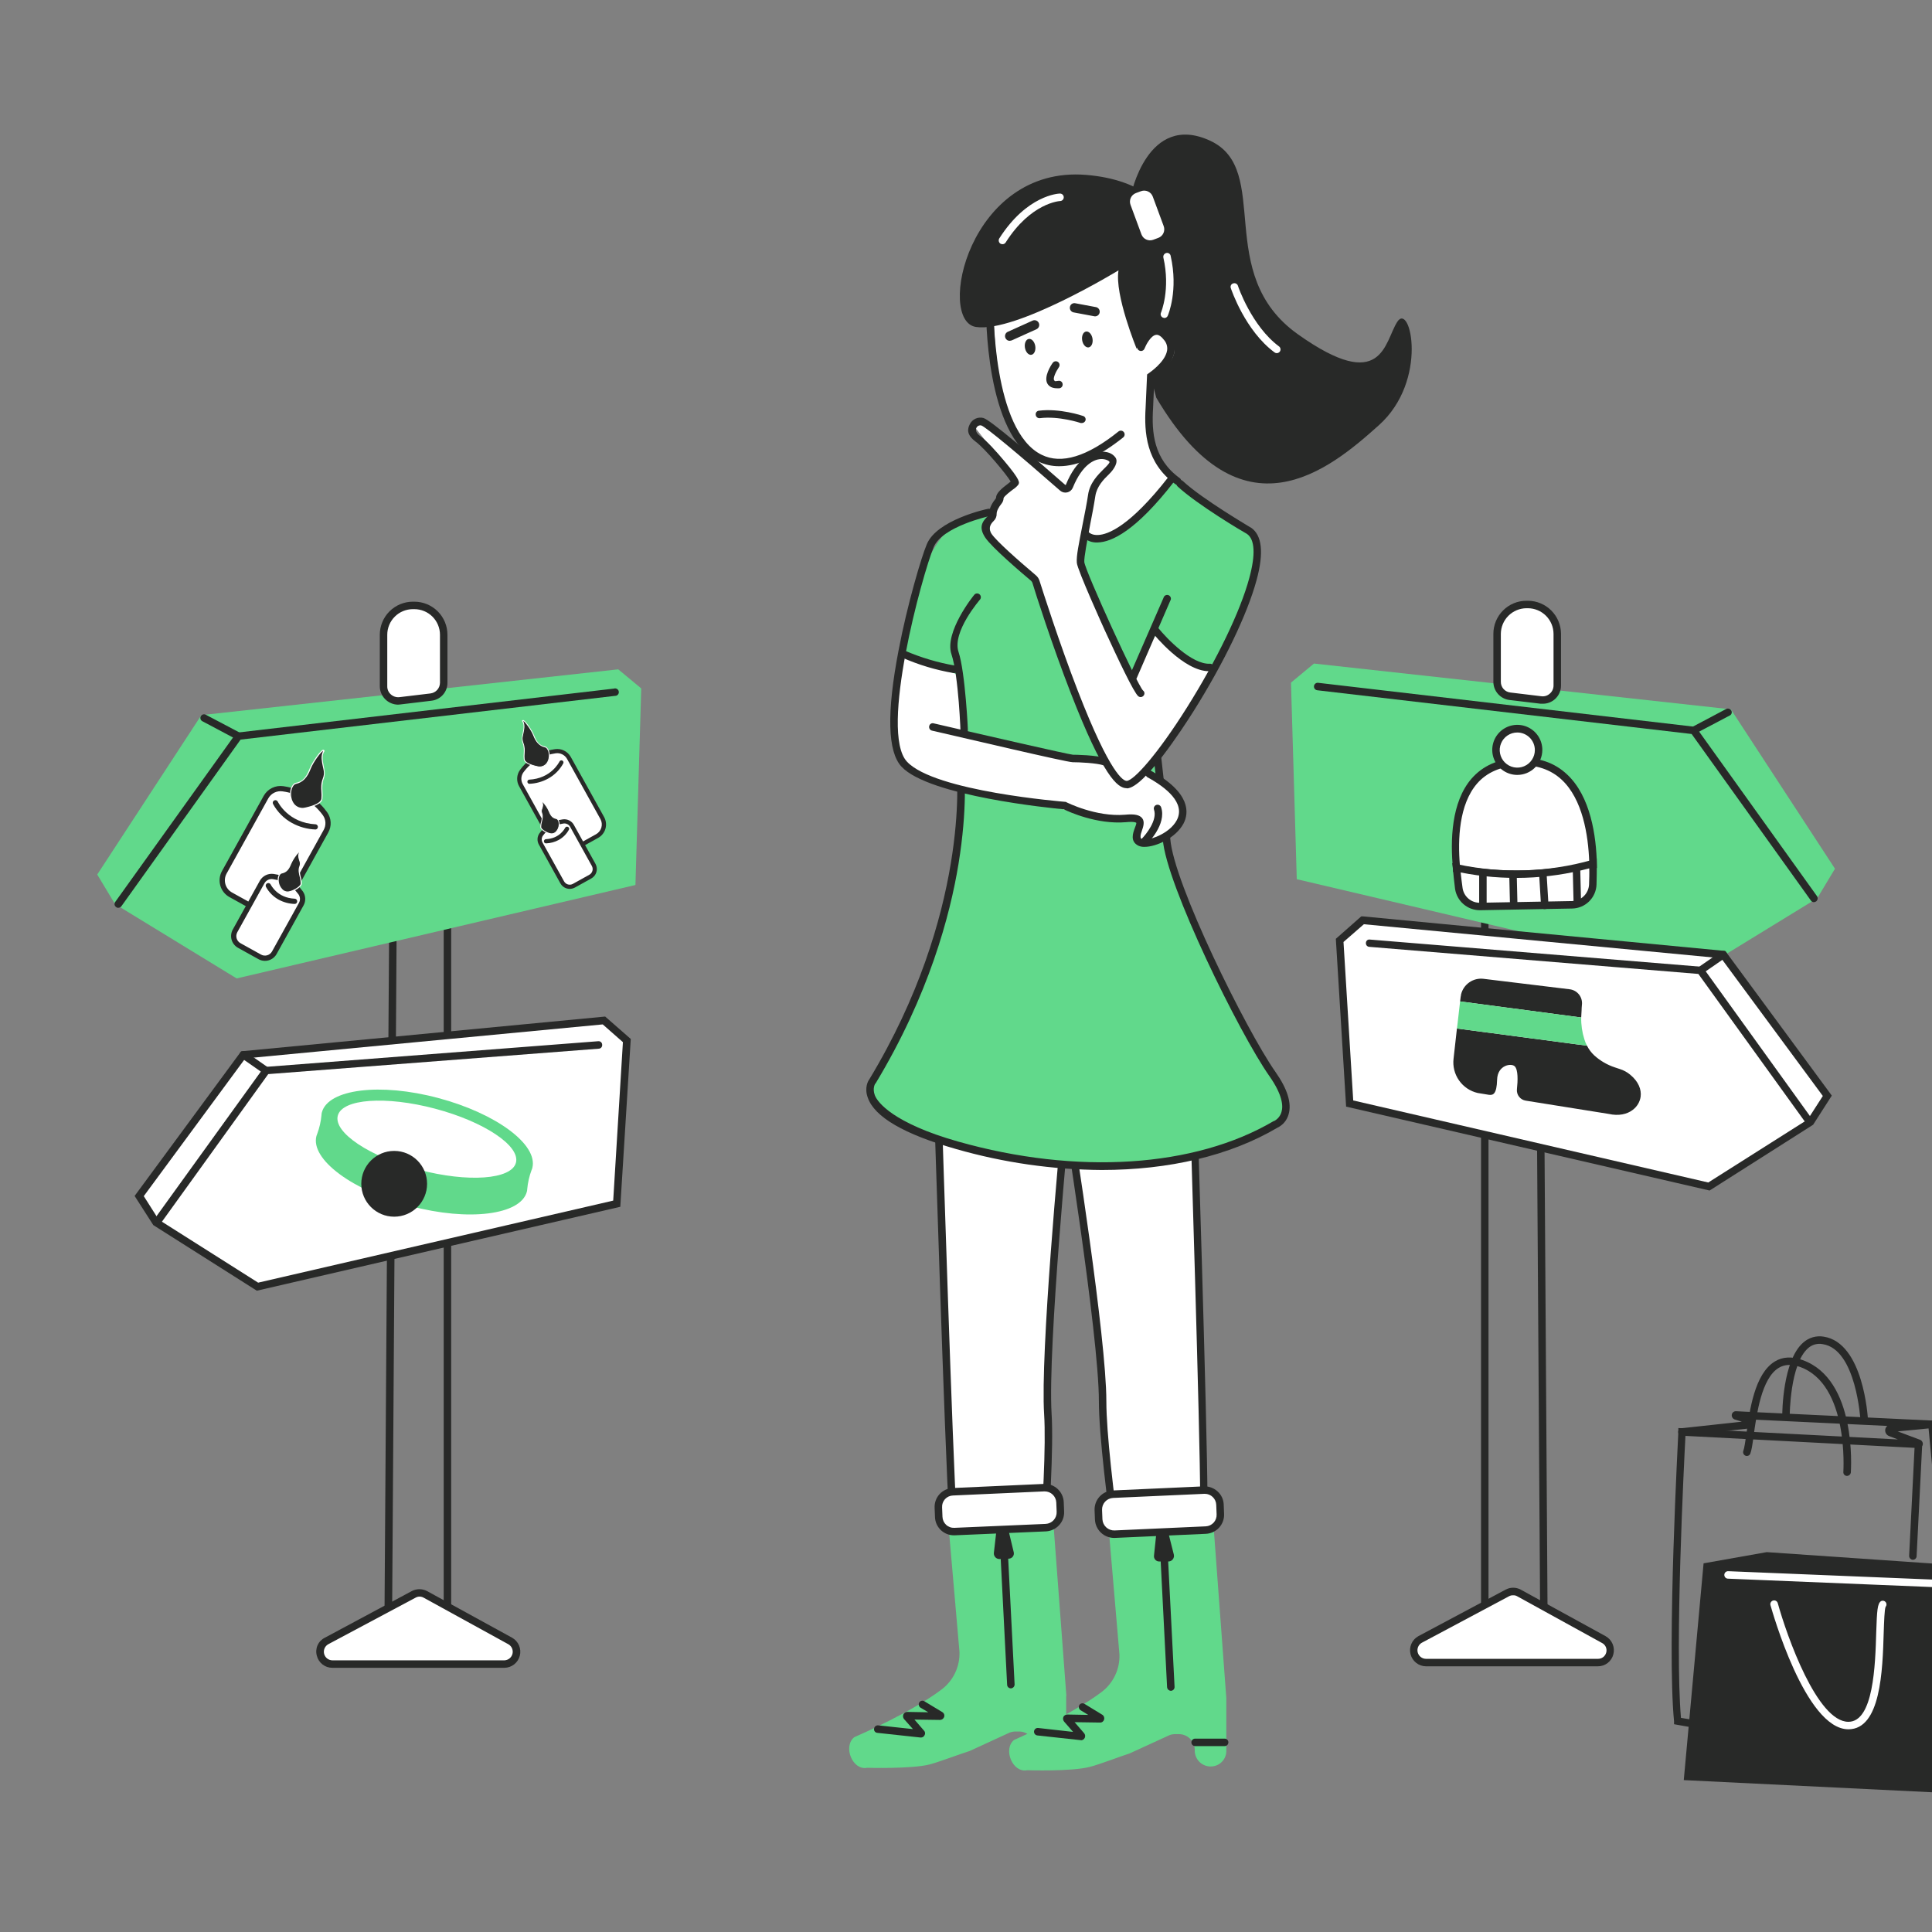 <svg width="360" height="360" viewBox="0 0 360 360" fill="none" xmlns="http://www.w3.org/2000/svg">
<rect x="0" y="0" width="360" height="360" fill="#808080" stroke="none"/>
<g clip-path="url(#clip0_21_1044)">
<path d="M288.366 300.742H275.97V138.859C275.97 137.118 277.536 135.69 279.59 135.655L281.54 135.586C282.347 135.548 283.153 135.671 283.911 135.946C284.671 136.22 285.368 136.643 285.963 137.188C286.381 137.582 286.716 138.058 286.949 138.583C287.181 139.109 287.309 139.676 287.321 140.251L288.366 300.742ZM277.362 299.348H286.973L285.929 140.251C285.921 139.862 285.835 139.48 285.673 139.126C285.511 138.773 285.278 138.456 284.988 138.197C284.055 137.358 282.829 136.92 281.575 136.979L279.625 137.048C278.372 137.083 277.362 137.884 277.362 138.859V299.348Z" fill="#282928"/>
<path d="M244.839 123.642L322.525 132.173L341.921 161.875L338.612 167.377L315.944 181.271L241.635 163.825L240.557 127.194L244.839 123.642Z" fill="#61D98B"/>
<path d="M337.986 168.109C337.874 168.108 337.764 168.078 337.667 168.024C337.57 167.969 337.488 167.891 337.429 167.795L315.212 136.77L245.466 128.622C245.375 128.612 245.286 128.586 245.206 128.542C245.124 128.498 245.052 128.44 244.994 128.369C244.936 128.297 244.892 128.215 244.866 128.128C244.84 128.039 244.83 127.948 244.84 127.855C244.849 127.764 244.876 127.675 244.919 127.595C244.963 127.513 245.022 127.441 245.093 127.384C245.164 127.325 245.246 127.282 245.334 127.255C245.422 127.229 245.514 127.219 245.605 127.229L315.979 135.446L316.153 135.69L338.578 166.994C338.676 167.149 338.713 167.335 338.681 167.516C338.648 167.696 338.55 167.858 338.404 167.969C338.276 168.047 338.134 168.095 337.986 168.109Z" fill="#282928"/>
<path d="M315.596 136.804C315.467 136.801 315.341 136.764 315.23 136.697C315.121 136.63 315.03 136.535 314.969 136.421C314.927 136.339 314.903 136.249 314.896 136.157C314.888 136.066 314.9 135.973 314.929 135.886C314.958 135.798 315.005 135.718 315.065 135.648C315.126 135.578 315.199 135.522 315.282 135.481L321.655 132.103C321.818 132.025 322.004 132.01 322.178 132.061C322.352 132.113 322.5 132.227 322.595 132.382C322.643 132.461 322.674 132.548 322.686 132.641C322.698 132.732 322.691 132.826 322.664 132.913C322.638 133.002 322.594 133.085 322.534 133.154C322.474 133.225 322.399 133.282 322.316 133.322L315.91 136.699C315.817 136.765 315.708 136.801 315.596 136.804Z" fill="#282928"/>
<path d="M253.893 171.486L321.097 177.893L340.493 204.218L337.359 209.093L318.451 221.106L251.49 205.61L249.609 175.212L253.893 171.486Z" fill="white"/>
<path d="M318.556 221.837L250.829 206.203L248.914 174.934L253.649 170.755H253.964L321.482 177.197L341.33 204.149L337.847 209.58L318.556 221.837ZM252.153 205.054L318.312 220.34L336.837 208.606L339.658 204.218L320.715 178.555L254.138 172.217L250.342 175.525L252.153 205.054Z" fill="#282928"/>
<path d="M336.837 209.267C336.725 209.266 336.616 209.237 336.519 209.182C336.42 209.128 336.339 209.049 336.28 208.954L316.467 181.48L255.147 176.431C255.057 176.427 254.969 176.404 254.888 176.364C254.807 176.325 254.735 176.269 254.676 176.201C254.618 176.133 254.573 176.052 254.547 175.966C254.519 175.881 254.511 175.789 254.52 175.699C254.519 175.608 254.538 175.517 254.576 175.433C254.614 175.349 254.669 175.275 254.739 175.215C254.808 175.156 254.891 175.111 254.98 175.087C255.068 175.062 255.161 175.057 255.251 175.073L317.234 180.157L337.395 208.153C337.505 208.301 337.553 208.487 337.527 208.669C337.5 208.852 337.403 209.017 337.256 209.128C337.128 209.206 336.986 209.254 336.837 209.267Z" fill="#282928"/>
<path d="M316.849 181.514C316.733 181.516 316.616 181.488 316.513 181.434C316.41 181.379 316.322 181.298 316.258 181.201C316.205 181.128 316.169 181.046 316.148 180.959C316.129 180.872 316.128 180.781 316.144 180.694C316.16 180.606 316.194 180.522 316.243 180.448C316.292 180.373 316.357 180.31 316.432 180.26L320.714 177.301C320.869 177.203 321.055 177.166 321.236 177.198C321.416 177.23 321.578 177.329 321.69 177.475C321.743 177.551 321.78 177.636 321.8 177.726C321.821 177.815 321.822 177.908 321.806 178C321.79 178.09 321.756 178.176 321.706 178.254C321.656 178.331 321.592 178.398 321.516 178.45L317.232 181.41C317.118 181.481 316.985 181.518 316.849 181.514Z" fill="#282928"/>
<path d="M84.071 301.822H71.64L72.684 147.564C72.7 147.018 72.825 146.482 73.052 145.985C73.28 145.488 73.605 145.043 74.007 144.674C75.23 143.556 76.845 142.968 78.499 143.038L80.449 143.107C82.469 143.177 84.071 144.535 84.071 146.207V301.822ZM73.067 300.428H82.678V146.207C82.678 145.301 81.668 144.535 80.415 144.5L78.465 144.431C77.185 144.378 75.935 144.828 74.983 145.684C74.707 145.915 74.484 146.203 74.328 146.527C74.172 146.851 74.086 147.205 74.077 147.564L73.067 300.428Z" fill="#282928"/>
<path d="M212.317 159.368H206.467V152.508H212.317V159.368ZM207.86 157.975H210.924V153.901H207.86V157.975Z" fill="#282928"/>
<path d="M222.241 200.284C222.241 200.284 224.33 265.991 224.33 279.258C224.33 292.524 223.633 311.398 223.633 311.398L211.76 312.094C211.76 312.094 205.456 273.652 205.456 261.082C205.456 248.51 198.458 205.158 198.458 205.158L222.241 200.284Z" fill="white"/>
<path d="M211.168 312.859L211.064 312.233C210.994 311.85 204.761 273.582 204.761 261.08C204.761 248.58 197.831 205.716 197.762 205.262L197.657 204.601L222.903 199.412V200.249C222.903 200.91 224.992 266.13 224.992 279.257C224.992 292.385 224.296 311.258 224.296 311.432V312.059L211.168 312.859ZM199.259 205.716C200.164 211.391 206.153 249.276 206.153 261.08C206.153 272.885 211.516 306.383 212.352 311.363L222.972 310.77C223.077 307.358 223.634 291.026 223.634 279.257C223.634 266.93 221.788 208.78 221.579 201.119L199.259 205.716Z" fill="#282928"/>
<path d="M174.676 203.869C174.676 203.869 176.73 269.576 177.565 282.809C178.401 296.041 180.316 314.879 180.316 314.879L192.225 314.809C192.225 314.809 196.055 276.054 195.255 263.483C194.454 250.913 198.702 207.247 198.702 207.247L174.676 203.869Z" fill="white"/>
<path d="M179.689 315.576L179.62 314.948C179.585 314.74 177.705 295.972 176.869 282.878C176.033 269.786 174.013 204.532 173.979 203.87V203.069L199.468 206.656L199.398 207.317C199.363 207.736 195.185 251.087 195.951 263.449C196.717 275.81 192.957 314.496 192.887 314.879V315.506L179.689 315.576ZM175.407 204.671C175.65 212.332 177.496 270.482 178.261 282.774C179.028 294.509 180.595 310.77 180.943 314.183L191.563 314.113C192.051 309.065 195.289 275.009 194.559 263.554C193.827 252.097 197.413 213.586 197.97 207.84L175.407 204.671Z" fill="#282928"/>
<path d="M194.139 279.466L178.4 280.058C178.141 280.072 177.888 280.136 177.654 280.249C177.42 280.362 177.211 280.519 177.038 280.715C176.867 280.909 176.736 281.136 176.653 281.382C176.569 281.628 176.537 281.888 176.556 282.148L178.784 307.811C178.832 309.168 178.55 310.518 177.962 311.743C177.374 312.968 176.497 314.033 175.406 314.844C169.869 319.022 160.328 323.201 159.284 323.653L159.11 323.759C157.056 325.534 158.901 329.957 161.582 329.399C161.582 329.399 169.869 329.642 173.247 328.772C174.954 328.32 178.923 326.822 180.699 326.266L188.185 322.818C188.456 322.727 188.737 322.668 189.021 322.644H189.752C190.137 322.625 190.523 322.684 190.885 322.817C191.247 322.949 191.58 323.153 191.862 323.416C192.144 323.678 192.371 323.995 192.529 324.347C192.687 324.698 192.773 325.079 192.782 325.464V325.813C192.795 326.2 192.885 326.581 193.047 326.933C193.209 327.284 193.439 327.601 193.724 327.864C194.01 328.126 194.343 328.33 194.708 328.462C195.072 328.594 195.459 328.652 195.846 328.633C196.604 328.606 197.321 328.286 197.847 327.74C198.373 327.194 198.667 326.466 198.667 325.709V315.994H198.702L196.089 281.242C196.063 280.75 195.843 280.286 195.479 279.955C195.114 279.623 194.633 279.446 194.139 279.466Z" fill="#61D98B"/>
<path d="M188.36 314.6C188.18 314.6 188.009 314.532 187.879 314.41C187.749 314.286 187.673 314.118 187.663 313.939L186.235 285.908C186.225 285.816 186.235 285.722 186.264 285.634C186.294 285.545 186.341 285.463 186.403 285.395C186.465 285.325 186.541 285.27 186.626 285.233C186.711 285.196 186.804 285.176 186.897 285.176C186.989 285.173 187.08 285.186 187.166 285.216C187.253 285.247 187.332 285.294 187.4 285.356C187.467 285.418 187.523 285.492 187.562 285.575C187.602 285.658 187.623 285.748 187.628 285.839L189.056 313.87C189.057 314.052 188.989 314.228 188.867 314.363C188.744 314.498 188.576 314.584 188.395 314.6H188.36Z" fill="#282928"/>
<path d="M185.608 285.734L185.191 289.39C185.181 289.536 185.202 289.682 185.252 289.819C185.302 289.957 185.382 290.082 185.482 290.188C185.584 290.292 185.707 290.375 185.842 290.43C185.978 290.484 186.124 290.509 186.271 290.504L187.941 290.435C188.094 290.436 188.245 290.401 188.38 290.333C188.517 290.266 188.636 290.167 188.727 290.045C188.818 289.922 188.881 289.781 188.907 289.631C188.934 289.482 188.925 289.327 188.882 289.181L188.011 285.56C187.944 285.336 187.806 285.14 187.617 285.002C187.429 284.864 187.201 284.791 186.967 284.794H186.584C186.331 284.794 186.088 284.892 185.906 285.067C185.725 285.242 185.618 285.481 185.608 285.734Z" fill="#282928"/>
<path d="M171.576 323.759H171.507L163.463 322.889C163.373 322.88 163.285 322.853 163.205 322.81C163.126 322.765 163.056 322.706 163.001 322.634C162.945 322.562 162.905 322.48 162.882 322.392C162.861 322.303 162.856 322.212 162.871 322.122C162.88 322.031 162.906 321.942 162.949 321.86C162.993 321.779 163.053 321.707 163.123 321.649C163.194 321.59 163.277 321.547 163.365 321.521C163.453 321.494 163.546 321.486 163.637 321.496L170.113 322.192L168.443 320.311C168.349 320.189 168.291 320.044 168.273 319.89C168.255 319.738 168.277 319.583 168.339 319.441C168.405 319.303 168.508 319.188 168.637 319.108C168.767 319.028 168.917 318.986 169.069 318.989L172.969 319.058L171.507 318.187C171.355 318.082 171.249 317.922 171.21 317.741C171.172 317.56 171.203 317.371 171.298 317.213C171.397 317.063 171.551 316.958 171.726 316.919C171.901 316.88 172.085 316.91 172.237 317.004L175.581 319.024C175.734 319.111 175.853 319.249 175.917 319.414C175.98 319.579 175.984 319.76 175.929 319.928C175.872 320.088 175.769 320.226 175.632 320.326C175.495 320.425 175.332 320.482 175.163 320.485L170.393 320.416L172.168 322.47C172.283 322.582 172.356 322.729 172.374 322.888C172.393 323.046 172.357 323.206 172.272 323.341C172.211 323.472 172.111 323.581 171.988 323.656C171.864 323.73 171.72 323.766 171.576 323.759Z" fill="#282928"/>
<path d="M194.328 277.355L177.352 278.096C175.776 278.165 174.554 279.498 174.623 281.074L174.698 282.805C174.768 284.381 176.1 285.602 177.676 285.534L194.652 284.792C196.228 284.724 197.449 283.391 197.381 281.815L197.305 280.082C197.236 278.507 195.904 277.286 194.328 277.355Z" fill="white"/>
<path d="M177.74 286.082C176.831 286.082 175.956 285.732 175.301 285.102C174.645 284.472 174.258 283.613 174.222 282.704L174.153 280.963C174.13 280.499 174.198 280.034 174.357 279.596C174.514 279.158 174.756 278.756 175.071 278.412C175.385 278.069 175.764 277.792 176.187 277.596C176.609 277.4 177.066 277.29 177.531 277.272L194.524 276.506C195.46 276.468 196.373 276.803 197.064 277.435C197.756 278.068 198.17 278.948 198.214 279.884L198.284 281.66C198.303 282.125 198.23 282.589 198.069 283.025C197.907 283.462 197.661 283.861 197.344 284.202C196.712 284.887 195.838 285.299 194.907 285.35L177.914 286.082H177.74ZM194.663 277.9H194.559L177.566 278.665C177.285 278.674 177.009 278.74 176.754 278.857C176.5 278.975 176.271 279.143 176.082 279.35C175.894 279.558 175.749 279.803 175.658 280.068C175.565 280.333 175.527 280.614 175.546 280.894L175.616 282.635C175.624 282.917 175.69 283.194 175.806 283.451C175.924 283.708 176.092 283.938 176.3 284.13C176.506 284.321 176.75 284.468 177.015 284.564C177.28 284.662 177.562 284.704 177.844 284.689L194.837 283.958C195.12 283.945 195.399 283.876 195.656 283.754C195.912 283.633 196.143 283.463 196.334 283.253C196.524 283.043 196.672 282.797 196.768 282.529C196.863 282.262 196.905 281.978 196.892 281.695L196.822 279.954C196.794 279.4 196.556 278.876 196.154 278.494C195.752 278.112 195.218 277.898 194.663 277.9Z" fill="#282928"/>
<path d="M198.388 324.907H192.851C192.667 324.907 192.489 324.834 192.358 324.703C192.229 324.573 192.154 324.396 192.154 324.211C192.154 324.027 192.229 323.849 192.358 323.718C192.489 323.587 192.667 323.514 192.851 323.514H198.388C198.573 323.514 198.749 323.587 198.88 323.718C199.011 323.849 199.084 324.027 199.084 324.211C199.084 324.396 199.011 324.573 198.88 324.703C198.749 324.834 198.573 324.907 198.388 324.907Z" fill="#282928"/>
<path d="M223.947 279.919L208.208 280.546C207.951 280.554 207.699 280.615 207.468 280.724C207.235 280.834 207.028 280.99 206.858 281.182C206.689 281.374 206.56 281.599 206.481 281.843C206.402 282.088 206.373 282.344 206.397 282.6L208.591 308.263C208.644 309.618 208.366 310.967 207.784 312.191C207.202 313.416 206.332 314.482 205.248 315.296C199.711 319.476 190.171 323.654 189.126 324.142L188.917 324.246C186.862 325.987 188.708 330.409 191.389 329.852C191.389 329.852 199.711 330.131 203.089 329.225C204.795 328.807 208.765 327.275 210.506 326.718L218.028 323.27C218.299 323.188 218.58 323.141 218.863 323.131H219.559C220.339 323.104 221.097 323.383 221.671 323.912C222.246 324.44 222.588 325.174 222.624 325.952V326.335C222.66 327.114 223.002 327.847 223.575 328.375C224.149 328.903 224.908 329.184 225.687 329.155C226.068 329.147 226.441 329.063 226.789 328.909C227.136 328.756 227.449 328.535 227.712 328.26C227.973 327.985 228.178 327.661 228.315 327.307C228.452 326.953 228.518 326.575 228.508 326.196V316.446L225.932 281.695C225.896 281.198 225.669 280.736 225.298 280.405C224.928 280.074 224.443 279.9 223.947 279.919Z" fill="#61D98B"/>
<path d="M218.167 315.053C217.991 315.046 217.823 314.974 217.694 314.852C217.567 314.731 217.487 314.567 217.47 314.392L216.043 286.361C216.042 286.178 216.109 286.002 216.231 285.866C216.354 285.731 216.523 285.647 216.704 285.629C216.797 285.619 216.89 285.629 216.979 285.658C217.068 285.686 217.148 285.734 217.218 285.797C217.286 285.859 217.341 285.935 217.38 286.02C217.417 286.105 217.436 286.198 217.435 286.291L218.863 314.322C218.868 314.413 218.855 314.504 218.823 314.591C218.793 314.677 218.745 314.756 218.684 314.825C218.623 314.892 218.549 314.947 218.466 314.987C218.383 315.026 218.293 315.048 218.202 315.053H218.167Z" fill="#282928"/>
<path d="M215.416 286.187L215.033 289.842C215.011 289.988 215.023 290.136 215.067 290.276C215.111 290.417 215.185 290.545 215.286 290.652C215.387 290.759 215.509 290.842 215.647 290.894C215.784 290.947 215.932 290.969 216.078 290.957H217.783C217.936 290.946 218.082 290.902 218.215 290.828C218.349 290.755 218.464 290.653 218.553 290.531C218.643 290.408 218.704 290.267 218.734 290.118C218.763 289.969 218.76 289.815 218.724 289.668L217.818 286.082C217.776 285.851 217.649 285.644 217.462 285.503C217.276 285.361 217.043 285.294 216.809 285.315H216.391C216.156 285.335 215.933 285.429 215.757 285.587C215.58 285.744 215.461 285.954 215.416 286.187Z" fill="#282928"/>
<path d="M201.417 324.246H201.313L193.304 323.376C193.119 323.357 192.95 323.266 192.832 323.123C192.715 322.979 192.658 322.794 192.678 322.609C192.696 322.424 192.787 322.255 192.931 322.138C193.075 322.02 193.258 321.965 193.443 321.983L199.954 322.714L198.284 320.798C198.184 320.68 198.12 320.536 198.096 320.382C198.072 320.23 198.088 320.072 198.145 319.928C198.211 319.792 198.314 319.675 198.444 319.596C198.573 319.516 198.723 319.474 198.876 319.476L202.776 319.546L201.348 318.674C201.199 318.575 201.092 318.425 201.048 318.251C201.002 318.078 201.022 317.894 201.104 317.735C201.151 317.653 201.213 317.582 201.288 317.525C201.363 317.468 201.448 317.428 201.54 317.405C201.631 317.382 201.726 317.378 201.818 317.393C201.91 317.407 201.999 317.441 202.08 317.491L205.387 319.511C205.536 319.602 205.651 319.741 205.714 319.904C205.777 320.068 205.784 320.248 205.735 320.416C205.688 320.581 205.587 320.726 205.449 320.827C205.31 320.928 205.141 320.98 204.969 320.972L200.234 320.903L202.01 322.957C202.108 323.072 202.173 323.214 202.195 323.364C202.216 323.515 202.196 323.669 202.134 323.807C202.071 323.946 201.972 324.065 201.844 324.148C201.717 324.232 201.57 324.278 201.417 324.281V324.246Z" fill="#282928"/>
<path d="M224.196 277.829L207.22 278.571C205.644 278.639 204.423 279.972 204.491 281.548L204.567 283.279C204.636 284.855 205.968 286.076 207.544 286.008L224.52 285.267C226.096 285.198 227.317 283.865 227.249 282.289L227.173 280.557C227.104 278.982 225.772 277.761 224.196 277.829Z" fill="white"/>
<path d="M207.58 286.57C206.671 286.562 205.797 286.21 205.138 285.582C204.478 284.956 204.082 284.101 204.028 283.192L203.959 281.417C203.922 280.48 204.255 279.566 204.888 278.875C205.52 278.184 206.401 277.77 207.337 277.726L224.33 276.959C225.267 276.931 226.178 277.268 226.872 277.9C227.217 278.208 227.497 278.582 227.694 279.001C227.892 279.42 228.002 279.875 228.02 280.337L228.091 282.113C228.128 283.049 227.794 283.962 227.162 284.654C226.528 285.346 225.649 285.758 224.713 285.804L207.72 286.57H207.58ZM224.504 278.352H224.4L207.406 279.118C206.84 279.145 206.307 279.395 205.922 279.811C205.538 280.229 205.333 280.78 205.352 281.347L205.422 283.122C205.458 283.692 205.714 284.225 206.137 284.609C206.559 284.993 207.115 285.197 207.685 285.176L224.678 284.411C224.956 284.398 225.23 284.329 225.483 284.21C225.735 284.09 225.962 283.922 226.15 283.716C226.338 283.508 226.483 283.267 226.576 283.003C226.67 282.74 226.712 282.461 226.698 282.182L226.628 280.406C226.61 279.856 226.378 279.332 225.981 278.95C225.585 278.566 225.055 278.352 224.504 278.352Z" fill="#282928"/>
<path d="M228.196 325.361H222.694C222.509 325.361 222.332 325.287 222.202 325.157C222.071 325.026 221.998 324.849 221.998 324.664C221.998 324.479 222.071 324.303 222.202 324.172C222.332 324.041 222.509 323.968 222.694 323.968H228.196C228.381 323.968 228.557 324.041 228.688 324.172C228.819 324.303 228.892 324.479 228.892 324.664C228.892 324.849 228.819 325.026 228.688 325.157C228.557 325.287 228.381 325.361 228.196 325.361Z" fill="#282928"/>
<path d="M218.689 89.413C218.689 89.413 220.326 90.91 224.226 93.626C226.593 95.263 230.354 96.621 233.487 100.417C237.213 104.943 226.489 124.826 226.489 124.826L219.42 121.97L215.728 117.966C215.728 117.966 215.346 132.138 215.694 141.262C216.634 166.542 231.468 192.031 238.572 202.756C239.022 203.441 239.318 204.216 239.44 205.026C239.563 205.837 239.508 206.665 239.28 207.452C239.05 208.241 238.654 208.969 238.118 209.588C237.58 210.209 236.916 210.704 236.169 211.043C203.472 225.737 175.545 213.097 165.343 207.178C162.871 205.75 161.895 203.73 162.94 201.119C164.577 197.114 168.86 190.673 171.367 184.684C173.421 179.773 174.258 174.516 175.754 171.208C180.282 161.075 178.645 148.261 178.645 148.261C178.645 148.261 180.908 128.518 178.156 126.672C175.406 124.826 168.338 121.657 168.338 121.657C168.338 121.657 169.208 110.097 174.258 101.844C177.043 97.213 182.44 93.94 187.906 95.263C203.541 99.059 203.82 105.326 217.992 90.249" fill="#61D98B"/>
<path d="M185.191 57.935C185.191 57.935 184.53 86.419 199.433 93.662L201.209 98.606C201.493 99.395 202.075 100.041 202.83 100.406C203.586 100.771 204.453 100.824 205.248 100.556C206.334 100.203 207.373 99.724 208.347 99.128C212.804 96.203 217.052 90.876 218.306 89.831C220.221 88.195 212.317 86.802 214.337 71.481C214.337 71.481 223.807 63.402 214.232 61.208L209.287 47.245L185.191 57.935Z" fill="white"/>
<path d="M215.45 118.175L210.646 125.836L201.07 103.794C201.07 103.794 203.542 89.97 204.761 89.413C205.98 88.856 208.87 83.946 205.735 84.504C202.602 85.061 198.215 90.632 198.215 90.632C198.215 90.632 184.112 76.704 181.5 79.42L189.161 89.135C189.161 89.135 182.998 96.656 184.774 99.685C186.55 102.715 194.628 108.182 194.906 113.231C195.185 118.28 207.511 146.624 209.287 146.485C211.063 146.346 219.978 135.412 225.444 126.218L226.141 125.557L215.45 118.175Z" fill="white"/>
<path d="M192.187 66.11C192.719 66.022 193.039 65.289 192.905 64.473C192.769 63.657 192.229 63.067 191.699 63.155C191.167 63.243 190.846 63.976 190.981 64.792C191.116 65.608 191.656 66.198 192.187 66.11Z" fill="#282928"/>
<path d="M188.151 63.506C187.98 63.511 187.812 63.464 187.668 63.371C187.525 63.277 187.414 63.142 187.35 62.984C187.255 62.776 187.246 62.538 187.324 62.323C187.402 62.108 187.561 61.933 187.768 61.834L192.4 59.745C192.612 59.648 192.853 59.64 193.073 59.721C193.291 59.803 193.469 59.968 193.566 60.181C193.663 60.393 193.672 60.635 193.59 60.854C193.509 61.073 193.343 61.25 193.131 61.347L188.5 63.436L188.151 63.506Z" fill="#282928"/>
<path d="M197.379 86.871C196.029 86.885 194.694 86.587 193.479 86.001C183.555 81.161 183.729 58.144 183.729 57.169C183.729 56.984 183.802 56.807 183.933 56.677C184.064 56.546 184.241 56.473 184.426 56.473C184.611 56.473 184.787 56.546 184.918 56.677C185.049 56.807 185.122 56.984 185.122 57.169C185.122 57.413 184.948 80.29 194.106 84.747C197.762 86.558 202.568 85.096 208.418 80.395C208.565 80.279 208.752 80.227 208.938 80.25C209.124 80.273 209.295 80.369 209.41 80.517C209.525 80.664 209.577 80.852 209.554 81.038C209.531 81.224 209.435 81.394 209.288 81.509C204.796 85.096 200.826 86.871 197.379 86.871Z" fill="#282928"/>
<path d="M202.855 64.73C203.385 64.642 203.707 63.91 203.571 63.094C203.437 62.278 202.897 61.688 202.365 61.776C201.834 61.864 201.513 62.597 201.648 63.413C201.783 64.228 202.323 64.818 202.855 64.73Z" fill="#282928"/>
<path d="M204.135 58.944H203.961L200.061 58.213C199.834 58.171 199.635 58.041 199.504 57.852C199.373 57.663 199.323 57.43 199.363 57.203C199.38 57.089 199.42 56.98 199.481 56.882C199.541 56.784 199.621 56.7 199.716 56.635C199.811 56.569 199.919 56.524 200.032 56.502C200.145 56.48 200.261 56.482 200.374 56.507L204.274 57.238C204.469 57.291 204.641 57.412 204.759 57.578C204.875 57.745 204.93 57.947 204.913 58.149C204.897 58.352 204.81 58.542 204.667 58.688C204.526 58.833 204.336 58.924 204.135 58.944Z" fill="#282928"/>
<path d="M196.961 72.351C196.126 72.351 195.533 72.072 195.185 71.515C194.419 70.227 195.846 68.033 196.16 67.615C196.212 67.54 196.279 67.475 196.357 67.426C196.434 67.376 196.52 67.343 196.612 67.326C196.702 67.31 196.795 67.312 196.884 67.332C196.974 67.352 197.059 67.389 197.135 67.441C197.21 67.494 197.275 67.561 197.324 67.638C197.374 67.716 197.407 67.802 197.424 67.893C197.44 67.983 197.438 68.076 197.418 68.166C197.399 68.256 197.362 68.341 197.309 68.416C196.717 69.287 196.195 70.471 196.404 70.819C196.613 71.167 196.682 70.993 197.274 70.958C197.364 70.949 197.454 70.957 197.54 70.984C197.627 71.011 197.706 71.055 197.776 71.114C197.844 71.172 197.899 71.245 197.939 71.326C197.978 71.406 198.001 71.495 198.005 71.585C198.014 71.677 198.006 71.769 197.98 71.857C197.953 71.945 197.91 72.028 197.851 72.099C197.794 72.17 197.722 72.229 197.64 72.272C197.56 72.316 197.471 72.342 197.378 72.351H196.961Z" fill="#282928"/>
<path d="M219.42 90.353C219.269 90.356 219.122 90.307 219.003 90.214C213.536 86.279 213.188 80.534 213.466 75.972L213.744 69.774L214.023 69.565C214.058 69.531 217.088 67.546 217.47 65.317C217.523 64.979 217.503 64.634 217.413 64.304C217.323 63.974 217.164 63.667 216.948 63.402C216.392 62.671 215.868 62.322 215.416 62.392C214.407 62.531 213.501 64.342 213.257 64.969C213.188 65.14 213.053 65.276 212.884 65.347C212.714 65.419 212.523 65.421 212.352 65.352C212.265 65.321 212.184 65.273 212.115 65.21C212.046 65.147 211.991 65.072 211.952 64.987C211.913 64.903 211.892 64.812 211.888 64.719C211.886 64.626 211.901 64.533 211.934 64.447C212.073 64.133 213.222 61.313 215.207 61.034C216.218 60.895 217.157 61.382 218.062 62.531C218.402 62.951 218.646 63.439 218.778 63.962C218.91 64.485 218.928 65.031 218.829 65.561C218.446 67.929 215.973 69.879 215.103 70.505L214.859 76.042C214.581 80.534 214.929 85.548 219.838 89.1C219.911 89.155 219.974 89.224 220.02 89.302C220.066 89.381 220.097 89.468 220.11 89.558C220.122 89.649 220.118 89.741 220.095 89.83C220.072 89.918 220.032 90.002 219.977 90.075C219.911 90.159 219.826 90.228 219.73 90.276C219.634 90.325 219.528 90.351 219.42 90.353Z" fill="#282928"/>
<path d="M208.418 50.379C208.418 50.379 189.335 62.009 181.883 60.93C174.431 59.85 180.491 30.844 202.324 32.585C224.156 34.326 223.32 54.592 217.505 62.949C217.505 62.949 215.903 59.014 211.794 64.969C211.794 64.969 207.651 54.906 208.418 50.379Z" fill="#282928"/>
<path d="M210.715 36.451C210.715 36.451 213.778 20.816 225.478 26.213C237.178 31.611 225.966 51.006 241.844 62.288C257.722 73.57 257.931 63.715 260.37 59.955C262.807 56.194 266.22 70.889 256.957 79.211C247.694 87.533 231.363 101.113 215.45 74.092L214.406 70.157C214.406 70.157 221.787 66.536 217.504 62.949C213.222 59.363 210.715 36.451 210.715 36.451Z" fill="#282928"/>
<path d="M212.61 35.624L211.664 35.975C210.78 36.302 210.328 37.283 210.656 38.167L212.691 43.67C213.018 44.554 213.999 45.005 214.883 44.678L215.83 44.328C216.714 44.001 217.166 43.02 216.838 42.136L214.803 36.633C214.476 35.749 213.495 35.298 212.61 35.624Z" fill="white"/>
<path d="M216.983 59.258L216.704 59.188C216.534 59.119 216.397 58.984 216.325 58.815C216.254 58.645 216.252 58.454 216.321 58.283C216.356 58.213 218.132 53.93 216.774 47.976C216.743 47.792 216.782 47.603 216.885 47.447C216.99 47.292 217.148 47.182 217.331 47.14C217.418 47.12 217.508 47.117 217.596 47.133C217.683 47.148 217.767 47.181 217.843 47.23C217.917 47.279 217.982 47.342 218.031 47.417C218.081 47.491 218.115 47.575 218.132 47.663C219.594 54.104 217.679 58.631 217.609 58.805C217.561 58.934 217.476 59.046 217.364 59.126C217.253 59.207 217.121 59.253 216.983 59.258Z" fill="white"/>
<path d="M186.794 45.504C186.659 45.502 186.527 45.466 186.411 45.399C186.258 45.293 186.153 45.134 186.114 44.953C186.075 44.772 186.106 44.583 186.202 44.424C191.355 36.346 197.24 36.067 197.483 36.067C197.668 36.058 197.849 36.123 197.986 36.247C198.123 36.371 198.206 36.544 198.215 36.729C198.224 36.914 198.16 37.094 198.035 37.231C197.912 37.369 197.738 37.451 197.553 37.46C197.448 37.46 192.087 37.774 187.385 45.19C187.322 45.288 187.233 45.368 187.13 45.423C187.026 45.478 186.91 45.505 186.794 45.504Z" fill="white"/>
<path d="M237.909 65.805C237.759 65.807 237.612 65.758 237.492 65.665C232.025 61.626 229.448 54 229.344 53.687C229.311 53.602 229.296 53.512 229.299 53.422C229.303 53.331 229.325 53.243 229.364 53.161C229.404 53.079 229.459 53.007 229.527 52.947C229.596 52.888 229.675 52.843 229.761 52.816C229.849 52.783 229.941 52.767 230.034 52.771C230.127 52.774 230.219 52.795 230.303 52.834C230.387 52.873 230.462 52.929 230.526 52.998C230.588 53.066 230.636 53.147 230.667 53.234C230.667 53.304 233.209 60.755 238.328 64.551C238.401 64.606 238.463 64.674 238.509 64.753C238.556 64.832 238.586 64.919 238.599 65.01C238.613 65.1 238.608 65.192 238.585 65.281C238.562 65.37 238.521 65.453 238.467 65.526C238.4 65.611 238.316 65.679 238.22 65.728C238.123 65.776 238.017 65.802 237.909 65.805Z" fill="white"/>
<path d="M201.591 78.827H201.383C201.313 78.793 197.274 77.469 193.757 77.922C193.665 77.932 193.573 77.923 193.484 77.897C193.397 77.87 193.315 77.827 193.243 77.768C193.172 77.71 193.113 77.638 193.07 77.557C193.027 77.476 192.999 77.387 192.991 77.295C192.977 77.206 192.98 77.114 193.002 77.026C193.025 76.938 193.064 76.855 193.121 76.783C193.176 76.711 193.245 76.652 193.325 76.608C193.405 76.564 193.493 76.537 193.583 76.529C197.413 76.042 201.626 77.434 201.8 77.504C201.89 77.527 201.974 77.569 202.046 77.627C202.118 77.685 202.177 77.757 202.22 77.839C202.262 77.921 202.287 78.011 202.293 78.103C202.299 78.195 202.285 78.288 202.254 78.375C202.199 78.506 202.107 78.619 201.99 78.7C201.872 78.78 201.734 78.824 201.591 78.827Z" fill="#282928"/>
<path d="M211.132 126.811C211.035 126.818 210.937 126.794 210.854 126.742C210.69 126.665 210.561 126.528 210.496 126.359C210.432 126.191 210.435 126.002 210.506 125.836L216.808 111.385C216.832 111.287 216.879 111.195 216.943 111.116C217.006 111.037 217.087 110.972 217.179 110.928C217.27 110.883 217.37 110.859 217.472 110.857C217.573 110.855 217.674 110.876 217.767 110.917C217.86 110.959 217.942 111.02 218.01 111.096C218.076 111.173 218.125 111.263 218.154 111.361C218.181 111.459 218.188 111.561 218.172 111.662C218.156 111.762 218.119 111.858 218.062 111.942L211.794 126.394C211.735 126.518 211.641 126.624 211.524 126.698C211.407 126.772 211.272 126.811 211.132 126.811Z" fill="#282928"/>
<path d="M225.27 125.07C220.57 125.07 215.033 118.245 214.789 117.931C214.674 117.788 214.621 117.605 214.641 117.422C214.66 117.24 214.751 117.072 214.894 116.956C214.962 116.895 215.044 116.848 215.131 116.82C215.22 116.792 215.313 116.783 215.404 116.792C215.496 116.802 215.585 116.831 215.665 116.877C215.745 116.924 215.814 116.986 215.868 117.061C217.401 118.976 222.102 123.851 225.444 123.677C225.535 123.672 225.628 123.685 225.714 123.716C225.801 123.746 225.88 123.794 225.947 123.856C226.015 123.917 226.071 123.991 226.11 124.074C226.149 124.157 226.171 124.247 226.176 124.338C226.176 124.52 226.109 124.697 225.987 124.832C225.864 124.968 225.696 125.052 225.514 125.07H225.27Z" fill="#282928"/>
<path d="M204.447 101.078C203.498 101.119 202.57 100.781 201.871 100.138C201.757 99.99 201.702 99.806 201.715 99.62C201.727 99.434 201.807 99.259 201.94 99.128C202.078 99.01 202.26 98.95 202.442 98.963C202.624 98.977 202.794 99.061 202.915 99.198C202.95 99.233 203.472 99.755 204.621 99.686C206.432 99.616 210.541 98.084 217.713 88.891C217.766 88.814 217.833 88.748 217.911 88.699C217.99 88.649 218.078 88.617 218.17 88.604C218.262 88.591 218.356 88.597 218.445 88.623C218.534 88.648 218.618 88.692 218.689 88.752C218.832 88.868 218.922 89.035 218.942 89.218C218.961 89.4 218.908 89.583 218.793 89.727C211.585 99.024 207.093 101.009 204.552 101.078H204.447Z" fill="#282928"/>
<path d="M317.437 291.305L313.746 331.697L364.968 334.205L376.946 330.514L376.25 292.454L329.207 289.216L317.437 291.305Z" fill="#282928"/>
<path d="M364.967 334.902C364.877 334.907 364.787 334.892 364.703 334.861C364.619 334.83 364.541 334.782 364.477 334.721C364.412 334.658 364.36 334.584 364.324 334.501C364.289 334.418 364.27 334.33 364.271 334.24L364.027 297.226C364.028 296.868 363.89 296.524 363.644 296.264C363.398 296.005 363.061 295.85 362.704 295.832L321.963 294.161C321.779 294.151 321.605 294.07 321.481 293.933C321.357 293.795 321.292 293.615 321.302 293.43C321.311 293.245 321.393 293.071 321.53 292.948C321.667 292.823 321.848 292.759 322.033 292.768L362.774 294.439C363.491 294.467 364.169 294.773 364.664 295.294C365.158 295.814 365.429 296.507 365.42 297.226L365.663 334.205C365.663 334.39 365.59 334.567 365.459 334.698C365.329 334.828 365.152 334.902 364.967 334.902Z" fill="white"/>
<path d="M344.421 322.227C336.378 322.227 330.18 300.046 329.902 299.105C329.876 299.016 329.869 298.923 329.88 298.83C329.891 298.739 329.92 298.65 329.965 298.569C330.011 298.488 330.071 298.417 330.144 298.36C330.217 298.302 330.3 298.26 330.389 298.235C330.479 298.21 330.571 298.203 330.663 298.213C330.756 298.224 330.845 298.253 330.925 298.299C331.007 298.343 331.077 298.404 331.135 298.477C331.191 298.549 331.235 298.633 331.26 298.722C332.966 304.885 338.606 320.833 344.421 320.833C349.088 320.833 349.436 310.353 349.61 304.085C349.749 300.081 349.819 298.792 350.515 298.339C350.659 298.267 350.823 298.248 350.981 298.285C351.137 298.321 351.276 298.41 351.374 298.537C351.473 298.665 351.524 298.822 351.521 298.983C351.516 299.142 351.456 299.297 351.351 299.418C351.143 299.907 351.073 302.17 351.003 304.155C350.795 311.327 350.445 322.227 344.421 322.227Z" fill="white"/>
<path d="M316.183 322.018H316.079L311.935 321.285V320.764C310.577 306.661 312.736 267.174 312.736 266.791V266.095L353.65 268.219L352.013 267.592C351.775 267.506 351.572 267.342 351.44 267.125C351.307 266.908 351.253 266.653 351.285 266.401C351.317 266.149 351.435 265.915 351.619 265.74C351.801 265.564 352.04 265.456 352.293 265.433L360.615 264.632L363.226 292.106C363.236 292.196 363.227 292.286 363.2 292.373C363.173 292.459 363.129 292.538 363.07 292.607C363.013 292.675 362.939 292.732 362.859 292.771C362.777 292.811 362.69 292.834 362.6 292.837C362.416 292.848 362.236 292.789 362.095 292.673C361.952 292.558 361.859 292.392 361.833 292.211L359.361 266.165L353.615 266.722L357.794 268.289C357.964 268.363 358.106 268.493 358.193 268.657C358.282 268.822 358.313 269.01 358.282 269.194C358.229 269.375 358.119 269.533 357.968 269.646C357.818 269.76 357.634 269.821 357.446 269.821L314.059 267.557C313.78 272.85 312.074 306.731 313.223 320.102L316.322 320.624C316.502 320.658 316.66 320.761 316.765 320.911C316.869 321.061 316.91 321.246 316.879 321.426C316.854 321.592 316.77 321.743 316.642 321.852C316.514 321.96 316.351 322.019 316.183 322.018Z" fill="#282928"/>
<path d="M313.397 267.522C313.226 267.516 313.063 267.45 312.936 267.335C312.808 267.221 312.725 267.065 312.701 266.896C312.691 266.804 312.7 266.711 312.726 266.623C312.753 266.534 312.796 266.453 312.855 266.382C312.913 266.31 312.985 266.251 313.066 266.208C313.147 266.165 313.236 266.138 313.328 266.129L324.575 264.911L323.217 264.493C323.04 264.424 322.892 264.296 322.797 264.132C322.702 263.968 322.666 263.776 322.695 263.587C322.728 263.404 322.829 263.238 322.976 263.122C323.124 263.006 323.309 262.949 323.496 262.961L360.023 264.702C360.114 264.706 360.204 264.728 360.287 264.768C360.369 264.806 360.444 264.862 360.505 264.93C360.567 264.998 360.614 265.078 360.645 265.164C360.675 265.25 360.689 265.342 360.685 265.433C360.685 265.526 360.666 265.618 360.629 265.703C360.591 265.788 360.536 265.865 360.467 265.927C360.398 265.99 360.317 266.036 360.228 266.065C360.139 266.094 360.045 266.105 359.953 266.094L326.873 264.528C326.98 264.718 327.017 264.94 326.978 265.154C326.956 265.409 326.847 265.649 326.669 265.832C326.492 266.016 326.256 266.134 326.003 266.164L313.467 267.522H313.397Z" fill="#282928"/>
<path d="M344.178 275.009H344.109C344.019 275.005 343.931 274.982 343.85 274.943C343.769 274.903 343.696 274.847 343.638 274.778C343.58 274.71 343.535 274.631 343.509 274.544C343.481 274.458 343.473 274.368 343.482 274.278C343.482 274.104 344.561 257.982 335.404 254.708C333.837 254.152 332.548 254.221 331.434 254.882C328.231 256.832 327.325 263.483 326.768 267.487C326.559 269.089 326.385 270.274 326.141 270.865C326.072 271.036 325.938 271.172 325.768 271.244C325.598 271.315 325.407 271.318 325.236 271.248C325.063 271.171 324.926 271.031 324.855 270.856C324.783 270.68 324.783 270.484 324.853 270.308C325.027 269.891 325.201 268.637 325.41 267.278C326.002 262.787 326.942 255.997 330.702 253.699C332.165 252.793 333.906 252.724 335.856 253.42C346.024 257.006 344.91 273.686 344.876 274.382C344.85 274.552 344.768 274.708 344.64 274.822C344.513 274.937 344.35 275.003 344.178 275.009Z" fill="#282928"/>
<path d="M347.382 265.399C347.292 265.403 347.203 265.39 347.119 265.358C347.035 265.327 346.956 265.279 346.892 265.218C346.827 265.156 346.775 265.081 346.739 264.998C346.704 264.916 346.685 264.827 346.687 264.737C346.652 264.598 345.92 251.4 339.617 250.46C339.145 250.368 338.656 250.386 338.192 250.512C337.726 250.639 337.297 250.872 336.937 251.191C333.524 254.117 333.489 263.728 333.489 263.797C333.489 263.982 333.416 264.158 333.285 264.289C333.154 264.42 332.977 264.493 332.793 264.493C332.608 264.493 332.43 264.42 332.3 264.289C332.169 264.158 332.096 263.982 332.096 263.797C332.096 263.378 332.131 253.49 336.03 250.147C336.542 249.695 337.149 249.362 337.805 249.175C338.463 248.989 339.153 248.952 339.826 249.067C347.243 250.217 348.044 264.076 348.079 264.667C348.08 264.85 348.012 265.026 347.89 265.162C347.768 265.296 347.599 265.381 347.417 265.399H347.382Z" fill="#282928"/>
<path d="M356.436 290.644H356.402C356.219 290.627 356.051 290.542 355.929 290.406C355.806 290.272 355.739 290.095 355.739 289.913L356.784 269.089C356.788 268.998 356.811 268.908 356.85 268.825C356.89 268.742 356.944 268.668 357.012 268.607C357.081 268.546 357.16 268.498 357.246 268.468C357.333 268.436 357.424 268.423 357.515 268.428C357.609 268.428 357.7 268.447 357.785 268.484C357.87 268.522 357.947 268.577 358.01 268.645C358.072 268.715 358.119 268.796 358.148 268.885C358.176 268.973 358.187 269.066 358.176 269.159L357.132 289.982C357.123 290.161 357.046 290.329 356.916 290.453C356.787 290.575 356.615 290.644 356.436 290.644Z" fill="#282928"/>
<path d="M205.317 218.008C196.128 217.957 186.99 216.645 178.156 214.108C168.477 211.356 162.906 208.119 161.686 204.497C161.025 202.651 161.791 201.363 161.965 201.154C180.699 170.129 178.297 144.153 178.262 143.908C178.243 143.723 178.299 143.539 178.416 143.395C178.533 143.251 178.704 143.16 178.888 143.142C179.073 143.124 179.257 143.179 179.401 143.297C179.545 143.415 179.636 143.584 179.654 143.769C179.689 144.012 180.316 150.49 178.61 160.936C177.043 170.547 173.073 185.449 163.149 201.886H163.114C163.08 201.921 162.523 202.756 163.01 204.079C163.497 205.402 166.492 209.302 178.54 212.715C200.686 218.982 222.658 217.554 237.352 208.884H237.422C237.75 208.711 238.039 208.474 238.272 208.187C238.506 207.9 238.678 207.569 238.78 207.213C239.128 206.099 238.989 204.01 236.517 200.493C230.98 192.623 217.296 164.836 216.669 156.409L214.998 141.331C214.988 141.24 214.996 141.148 215.023 141.059C215.049 140.971 215.092 140.889 215.151 140.818C215.21 140.747 215.281 140.687 215.362 140.644C215.444 140.601 215.533 140.574 215.624 140.566C215.808 140.555 215.988 140.614 216.129 140.729C216.272 140.845 216.364 141.011 216.391 141.192L218.062 156.27C218.654 164.557 232.2 191.927 237.631 199.691C239.895 202.895 240.73 205.576 240.104 207.665C239.953 208.204 239.688 208.702 239.328 209.129C238.968 209.555 238.519 209.899 238.015 210.138C229.17 215.361 217.783 218.008 205.317 218.008Z" fill="#282928"/>
<path d="M168.443 122.285C168.443 122.285 161.339 142.794 173.526 145.509C185.714 148.226 197.832 150.524 199.05 151.081C200.27 151.638 204.204 152.161 207.756 152.405C210.298 152.579 212.352 152.126 212.526 152.857C212.944 154.633 211.307 158.742 214.998 157.383C218.69 156.026 223.007 151.185 218.202 147.077C215.625 144.848 209.88 142.898 204.692 142.028C200.2 141.261 196.161 141.435 194.802 140.809C191.948 139.451 180.456 136.7 180.456 136.7L178.158 125.592L168.443 122.285Z" fill="white"/>
<path d="M213.257 157.801C212.874 157.817 212.494 157.745 212.142 157.592C210.507 156.792 211.133 155.19 211.446 154.319C211.551 154.006 211.794 153.484 211.725 153.31C211.725 153.31 211.446 153.031 209.775 153.205C204.343 153.658 199.085 151.22 198.214 150.803C196.02 150.593 173.143 148.364 167.989 142.864C165.378 140.077 165.204 132.8 167.433 121.205C169.069 112.569 171.715 103.724 172.691 101.426C174.537 96.899 183.694 94.88 184.111 94.81C184.199 94.79 184.289 94.787 184.377 94.803C184.465 94.818 184.549 94.851 184.624 94.9C184.698 94.949 184.763 95.012 184.812 95.087C184.863 95.161 184.896 95.245 184.913 95.332C184.933 95.422 184.936 95.514 184.921 95.604C184.906 95.695 184.873 95.781 184.825 95.859C184.776 95.936 184.713 96.003 184.638 96.056C184.564 96.11 184.48 96.148 184.391 96.168C184.321 96.168 175.546 98.118 173.979 101.948C171.855 107.067 163.811 136.351 169 141.923C174.187 147.494 198.214 149.375 198.459 149.41H198.598L198.702 149.479C198.772 149.514 204.204 152.264 209.635 151.812C211.411 151.638 212.352 151.847 212.839 152.473C213.327 153.101 213.048 154.04 212.77 154.807C212.491 155.573 212.387 156.164 212.735 156.338C213.709 156.827 217.888 155.468 219.281 152.822C220.953 149.618 217.227 146.694 213.779 144.814C213.635 144.716 213.533 144.57 213.491 144.401C213.45 144.233 213.473 144.055 213.556 143.903C213.639 143.75 213.774 143.634 213.939 143.578C214.102 143.52 214.282 143.526 214.441 143.594C222.031 147.773 221.509 151.568 220.535 153.449C219.107 156.13 215.451 157.801 213.257 157.801Z" fill="#282928"/>
<path d="M213.187 157.523C213.004 157.52 212.829 157.445 212.7 157.314C212.633 157.251 212.579 157.177 212.542 157.093C212.505 157.009 212.485 156.918 212.485 156.827C212.485 156.734 212.505 156.644 212.542 156.56C212.579 156.476 212.633 156.401 212.7 156.339C213.57 155.468 215.694 152.822 215.033 150.872C215.003 150.785 214.991 150.693 214.997 150.601C215.003 150.51 215.026 150.42 215.067 150.338C215.107 150.255 215.164 150.182 215.232 150.121C215.302 150.06 215.381 150.014 215.469 149.984C215.555 149.954 215.647 149.942 215.739 149.948C215.831 149.953 215.92 149.977 216.003 150.018C216.085 150.059 216.159 150.115 216.22 150.183C216.28 150.252 216.327 150.332 216.357 150.42C217.435 153.623 213.814 157.175 213.675 157.314C213.546 157.445 213.371 157.52 213.187 157.523Z" fill="#282928"/>
<path d="M205.909 142.69L205.665 142.619C204.343 142.166 201.035 142.027 199.885 142.027C198.737 142.027 179.619 137.501 173.665 136.142C173.576 136.122 173.492 136.085 173.418 136.031C173.342 135.978 173.28 135.911 173.231 135.833C173.183 135.756 173.15 135.67 173.135 135.578C173.119 135.488 173.123 135.396 173.143 135.307C173.159 135.215 173.193 135.128 173.246 135.05C173.298 134.974 173.365 134.909 173.444 134.86C173.523 134.81 173.611 134.778 173.703 134.765C173.796 134.752 173.889 134.759 173.978 134.785C183.867 137.083 198.911 140.53 199.92 140.634C200.304 140.634 204.378 140.67 206.154 141.331C206.322 141.394 206.46 141.52 206.538 141.682C206.616 141.845 206.628 142.031 206.571 142.201C206.522 142.339 206.433 142.46 206.316 142.547C206.197 142.634 206.055 142.684 205.909 142.69Z" fill="#282928"/>
<path d="M209.913 146.868C208.241 146.868 205.561 144.675 199.537 129.179C196.019 120.125 192.921 110.445 192.363 108.565C192.303 108.435 192.22 108.318 192.119 108.216C190.413 106.789 184.808 102.018 183.589 100.173C182.369 98.327 182.893 97.248 184.215 96.029C184.256 95.981 184.286 95.926 184.304 95.866C184.322 95.806 184.328 95.743 184.319 95.681C184.285 94.671 184.982 93.592 185.539 92.895C185.582 92.834 185.606 92.761 185.608 92.686C185.643 91.85 186.653 91.015 187.941 90.04L188.324 89.726C187.523 88.368 183.589 83.633 181.813 82.309C180.037 80.986 180.28 79.907 180.699 79.071C180.917 78.608 181.292 78.236 181.756 78.02C182.219 77.804 182.745 77.757 183.241 77.887C184.529 78.235 192.224 84.852 198.493 90.353H198.597C200.617 85.374 203.367 84.329 204.83 84.19C206.291 84.051 207.302 84.469 207.859 85.269C208.417 86.07 207.65 87.393 206.641 88.368C205.63 89.343 204.377 90.632 204.098 92.442C203.819 94.253 203.506 95.855 203.123 97.805C202.601 100.66 201.974 103.898 202.043 104.734C202.287 106.58 211.898 127.577 212.978 128.656C213.052 128.711 213.115 128.78 213.161 128.86C213.207 128.94 213.236 129.029 213.245 129.12C213.256 129.213 213.247 129.305 213.218 129.394C213.19 129.481 213.143 129.563 213.082 129.631C212.966 129.774 212.799 129.864 212.617 129.885C212.433 129.904 212.251 129.851 212.107 129.736C211.271 129.075 208.276 122.703 205.874 117.479C205.665 117.026 200.756 106.197 200.651 104.874C200.547 103.55 200.999 101.461 201.765 97.526C202.148 95.611 202.532 93.661 202.741 92.234C203.054 89.97 204.586 88.473 205.665 87.393C206.117 86.975 206.745 86.314 206.745 86.105C206.745 85.896 205.943 85.444 204.969 85.548C203.993 85.652 201.73 86.383 199.885 90.91C199.793 91.119 199.654 91.303 199.479 91.448C199.304 91.593 199.097 91.695 198.875 91.746C198.645 91.802 198.406 91.803 198.176 91.748C197.945 91.694 197.732 91.585 197.552 91.433C189.613 84.469 183.728 79.594 182.858 79.28C182.681 79.237 182.497 79.255 182.332 79.331C182.168 79.407 182.033 79.536 181.952 79.698C181.708 80.185 181.952 80.743 182.614 81.23C183.797 82.066 185.713 84.19 187.106 85.861C190.239 89.587 189.995 89.935 189.717 90.353C189.449 90.679 189.133 90.961 188.777 91.189C188.324 91.537 187.106 92.442 187.001 92.826C186.991 93.179 186.869 93.52 186.653 93.8C186.061 94.532 185.713 95.228 185.713 95.716C185.722 95.969 185.677 96.221 185.581 96.455C185.485 96.689 185.339 96.9 185.156 97.074C184.354 97.84 184.215 98.641 184.738 99.442C185.643 100.799 189.613 104.316 192.991 107.172C193.313 107.435 193.556 107.786 193.687 108.182C194.278 110.027 197.343 119.707 200.825 128.692C206.919 144.43 209.356 145.51 209.948 145.51C211.271 145.44 215.659 140.601 221.195 131.79C226.732 122.981 231.119 113.927 232.791 107.694C233.974 103.341 233.835 100.486 232.339 99.476C231.746 99.163 223.145 94.079 219.419 90.632C219.287 90.506 219.209 90.334 219.203 90.151C219.196 89.969 219.261 89.791 219.385 89.657C219.517 89.522 219.694 89.443 219.883 89.437C220.071 89.43 220.255 89.497 220.395 89.622C224.015 93 232.965 98.223 233.035 98.292H233.069C235.159 99.685 235.541 102.958 234.148 108.077C232.443 114.414 228.055 123.538 222.38 132.556C220.291 135.864 213.221 146.729 210.017 146.903L209.913 146.868Z" fill="#282928"/>
<path d="M179.689 137.431C179.505 137.431 179.328 137.358 179.197 137.227C179.067 137.097 178.993 136.92 178.993 136.735C178.993 136.631 178.645 125.975 177.287 121.901C175.929 117.827 181.361 111.002 181.605 110.759C181.731 110.645 181.894 110.581 182.064 110.579C182.235 110.578 182.399 110.638 182.527 110.75C182.656 110.861 182.739 111.015 182.761 111.184C182.784 111.352 182.745 111.523 182.65 111.664C182.615 111.734 177.357 117.723 178.611 121.483C179.863 125.244 180.387 136.248 180.387 136.701C180.387 136.883 180.319 137.059 180.197 137.194C180.075 137.329 179.907 137.415 179.724 137.431H179.689Z" fill="#282928"/>
<path d="M115.201 124.722L37.516 133.253L18.12 162.955L21.428 168.457L44.097 182.316L118.405 164.905L119.484 128.274L115.201 124.722Z" fill="#61D98B"/>
<path d="M49.569 148.52L41.788 162.551C41.592 162.906 41.468 163.295 41.423 163.697C41.377 164.1 41.412 164.508 41.525 164.897C41.638 165.286 41.826 165.649 42.08 165.965C42.333 166.28 42.647 166.543 43.002 166.737L48.855 169.982C49.567 170.377 50.407 170.473 51.191 170.248C51.974 170.024 52.636 169.498 53.031 168.785L60.735 154.891C61.019 154.384 61.152 153.808 61.121 153.228C61.09 152.649 60.896 152.09 60.56 151.617C59.352 149.962 56.965 147.61 52.727 146.982C52.107 146.89 51.474 146.988 50.91 147.263C50.347 147.538 49.879 147.976 49.569 148.52Z" fill="white"/>
<path d="M48.618 170.41L42.765 167.165C42.354 166.94 41.991 166.635 41.697 166.269C41.404 165.903 41.185 165.482 41.055 165.032C40.924 164.581 40.884 164.109 40.937 163.642C40.989 163.176 41.133 162.724 41.361 162.314L49.141 148.283C49.5 147.648 50.044 147.136 50.701 146.817C51.358 146.498 52.096 146.385 52.817 146.496C57.116 147.134 59.617 149.483 60.957 151.345C61.348 151.89 61.575 152.536 61.612 153.206C61.649 153.876 61.493 154.543 61.163 155.128L53.459 169.023C53.001 169.849 52.233 170.459 51.325 170.719C50.417 170.979 49.444 170.868 48.618 170.41ZM56.652 148.778C55.414 148.1 54.062 147.653 52.662 147.461C52.139 147.38 51.603 147.461 51.127 147.693C50.651 147.924 50.257 148.296 49.997 148.757L42.216 162.789C41.888 163.392 41.811 164.1 42.003 164.76C42.194 165.42 42.639 165.976 43.24 166.309L49.092 169.554C49.389 169.719 49.715 169.823 50.052 169.862C50.389 169.9 50.73 169.872 51.056 169.779C51.382 169.685 51.686 169.528 51.952 169.317C52.218 169.106 52.439 168.845 52.603 168.548L60.308 154.654C60.546 154.231 60.66 153.749 60.636 153.265C60.612 152.78 60.45 152.312 60.17 151.915C59.238 150.628 58.038 149.558 56.652 148.778Z" fill="#282928"/>
<path d="M54.425 153.36C52.922 152.541 51.689 151.306 50.872 149.802C50.816 149.685 50.808 149.549 50.85 149.426C50.894 149.303 50.984 149.202 51.102 149.146C51.219 149.09 51.354 149.082 51.477 149.125C51.599 149.168 51.701 149.257 51.757 149.375C51.847 149.536 53.716 153.347 58.855 153.602C58.966 153.627 59.066 153.691 59.135 153.782C59.205 153.873 59.24 153.985 59.236 154.1C59.231 154.214 59.186 154.323 59.109 154.408C59.031 154.493 58.927 154.548 58.814 154.563C57.277 154.51 55.774 154.098 54.425 153.36Z" fill="#282928"/>
<path d="M54.707 149.825C54.946 150.138 55.27 150.375 55.64 150.509C56.01 150.642 56.41 150.667 56.794 150.58C57.924 150.357 59.857 149.817 59.968 148.85C60.149 147.474 59.678 146.631 60.261 145.052C60.846 143.475 59.601 141.845 60.186 140.268C60.77 138.69 58.459 141.525 57.752 143.325C57.044 145.126 56.256 145.74 55.099 145.971C53.942 146.201 53.671 148.424 54.707 149.825Z" fill="#282928"/>
<path d="M55.293 150.464C55.031 150.321 54.806 150.119 54.635 149.875C53.922 148.942 53.934 147.629 54.241 146.792C54.439 146.276 54.75 145.956 55.087 145.874C56.137 145.674 56.938 145.156 57.657 143.295C58.179 141.951 59.867 139.553 60.271 139.711C60.676 139.868 60.38 140.039 60.282 140.298C59.985 141.074 60.146 141.833 60.304 142.637C60.462 143.441 60.655 144.264 60.34 145.073C60.026 145.883 60.034 146.716 60.082 147.436C60.124 147.911 60.121 148.389 60.074 148.863C59.953 149.848 58.239 150.397 56.825 150.687C56.304 150.794 55.762 150.715 55.293 150.464ZM60.184 139.908C59.835 140.095 58.409 141.9 57.847 143.356C57.286 144.812 56.447 145.801 55.13 146.077C54.857 146.127 54.608 146.414 54.422 146.871C54.136 147.629 54.117 148.872 54.789 149.759C55.017 150.056 55.324 150.283 55.674 150.414C56.025 150.545 56.405 150.575 56.772 150.5C58.672 150.1 59.783 149.508 59.881 148.847C59.927 148.377 59.927 147.905 59.881 147.436C59.84 146.743 59.791 146.022 60.167 145.022C60.543 144.023 60.286 143.477 60.127 142.674C59.969 141.87 59.794 141.056 60.091 140.237C60.131 140.131 60.162 140.02 60.184 139.908Z" fill="white"/>
<path d="M48.85 164.342L43.793 173.462C43.665 173.693 43.584 173.947 43.554 174.208C43.525 174.471 43.548 174.736 43.622 174.989C43.696 175.243 43.819 175.479 43.985 175.684C44.15 175.889 44.355 176.059 44.587 176.185L48.386 178.292C48.615 178.422 48.868 178.505 49.13 178.537C49.392 178.568 49.657 178.548 49.911 178.477C50.165 178.405 50.402 178.284 50.609 178.12C50.816 177.957 50.988 177.754 51.116 177.523L56.126 168.488C56.313 168.158 56.402 167.781 56.383 167.402C56.364 167.022 56.236 166.656 56.016 166.347C55.414 165.525 54.651 164.833 53.775 164.312C52.899 163.792 51.927 163.453 50.917 163.318C50.508 163.259 50.093 163.326 49.724 163.509C49.355 163.691 49.05 163.982 48.85 164.342Z" fill="white"/>
<path d="M48.15 178.719L44.351 176.612C43.773 176.292 43.345 175.756 43.16 175.122C42.976 174.487 43.05 173.805 43.366 173.225L48.423 164.105C48.676 163.66 49.058 163.303 49.517 163.079C49.976 162.855 50.493 162.775 50.999 162.848C52.074 162.988 53.109 163.346 54.04 163.901C54.971 164.456 55.779 165.196 56.414 166.074C56.688 166.457 56.847 166.91 56.871 167.38C56.897 167.849 56.787 168.316 56.555 168.725L51.545 177.76C51.386 178.047 51.172 178.3 50.914 178.504C50.657 178.707 50.363 178.858 50.047 178.946C49.731 179.036 49.401 179.062 49.076 179.022C48.75 178.984 48.435 178.88 48.15 178.719ZM53.374 164.657C52.587 164.229 51.73 163.943 50.843 163.814C50.536 163.766 50.221 163.814 49.941 163.951C49.661 164.088 49.43 164.307 49.279 164.579L44.221 173.7C44.125 173.874 44.063 174.066 44.041 174.264C44.019 174.462 44.037 174.663 44.093 174.854C44.149 175.046 44.243 175.224 44.369 175.379C44.494 175.534 44.65 175.662 44.825 175.757L48.624 177.863C48.797 177.962 48.988 178.026 49.187 178.05C49.384 178.075 49.585 178.06 49.777 178.006C49.969 177.952 50.149 177.861 50.306 177.737C50.462 177.614 50.592 177.46 50.689 177.286L55.699 168.251C55.842 168.002 55.909 167.717 55.893 167.43C55.878 167.144 55.78 166.867 55.61 166.635C55.018 165.821 54.255 165.146 53.374 164.657Z" fill="#282928"/>
<path d="M51.941 167.644C50.934 167.089 50.106 166.258 49.556 165.248C49.528 165.19 49.511 165.127 49.507 165.062C49.504 164.998 49.512 164.933 49.534 164.872C49.555 164.811 49.588 164.755 49.631 164.707C49.675 164.659 49.727 164.62 49.785 164.592C49.843 164.564 49.906 164.547 49.971 164.544C50.035 164.54 50.1 164.549 50.161 164.57C50.222 164.591 50.278 164.624 50.326 164.667C50.374 164.711 50.413 164.763 50.441 164.821C50.498 164.92 51.674 167.317 54.909 167.456C54.975 167.458 55.039 167.474 55.099 167.502C55.159 167.531 55.212 167.571 55.256 167.62C55.299 167.669 55.333 167.726 55.353 167.79C55.374 167.852 55.383 167.918 55.377 167.984C55.375 168.048 55.36 168.111 55.332 168.17C55.304 168.228 55.265 168.28 55.216 168.322C55.167 168.364 55.111 168.396 55.049 168.415C54.988 168.434 54.923 168.441 54.858 168.434C53.838 168.398 52.84 168.128 51.941 167.644Z" fill="#282928"/>
<path d="M51.911 163.421C51.568 164.685 52.476 166.397 53.772 166.198C54.644 166.078 56.054 165.271 56.121 164.704C56.239 163.807 55.47 162.531 55.864 161.497C56.259 160.463 55.377 159.996 55.771 158.961C56.165 157.927 54.65 159.772 54.18 160.943C53.71 162.114 53.22 162.514 52.459 162.674C52.203 162.733 51.998 163.022 51.911 163.421Z" fill="#282928"/>
<path d="M52.872 166.125C52.69 166.029 52.526 165.9 52.389 165.745C52.119 165.427 51.926 165.05 51.824 164.645C51.724 164.239 51.717 163.817 51.806 163.408C51.931 162.94 52.162 162.644 52.445 162.577C53.108 162.43 53.621 162.111 54.084 160.913C54.408 160.086 55.538 158.453 55.831 158.57C56.124 158.688 55.915 158.863 55.865 158.992C55.687 159.475 55.786 159.821 55.91 160.203C56.088 160.63 56.102 161.108 55.949 161.544C55.733 162.096 55.897 162.769 56.036 163.405C56.174 163.828 56.239 164.272 56.225 164.718C56.136 165.362 54.647 166.192 53.784 166.295C53.47 166.343 53.148 166.283 52.872 166.125ZM51.988 163.442C51.904 163.823 51.911 164.218 52.01 164.595C52.108 164.972 52.293 165.321 52.552 165.612C52.693 165.791 52.879 165.931 53.09 166.016C53.301 166.102 53.532 166.131 53.758 166.101C54.657 165.973 55.962 165.153 56.016 164.691C56.029 164.269 55.976 163.847 55.859 163.441C55.686 162.785 55.531 162.096 55.768 161.466C56.005 160.837 55.83 160.629 55.724 160.256C55.617 159.884 55.468 159.466 55.675 158.932C55.682 158.892 55.696 158.854 55.715 158.819C55.107 159.452 54.617 160.187 54.265 160.991C53.823 162.11 53.356 162.59 52.472 162.771C52.269 162.815 52.083 163.07 51.988 163.442Z" fill="white"/>
<path d="M106.002 141.216L112.227 152.441C112.384 152.724 112.483 153.036 112.519 153.358C112.556 153.68 112.528 154.006 112.438 154.317C112.347 154.628 112.196 154.919 111.994 155.172C111.791 155.424 111.54 155.634 111.256 155.789L106.574 158.386C106.004 158.702 105.332 158.778 104.705 158.598C104.078 158.419 103.549 157.998 103.233 157.428L97.069 146.313C96.843 145.907 96.736 145.446 96.76 144.982C96.785 144.519 96.941 144.072 97.21 143.693C98.176 142.37 100.086 140.488 103.476 139.985C103.972 139.912 104.478 139.991 104.929 140.21C105.38 140.43 105.754 140.78 106.002 141.216Z" fill="white"/>
<path d="M106.764 158.728L111.446 156.132C111.775 155.952 112.065 155.708 112.3 155.415C112.535 155.122 112.71 154.786 112.814 154.425C112.919 154.065 112.951 153.687 112.908 153.314C112.867 152.941 112.751 152.58 112.569 152.251L106.345 141.026C106.057 140.518 105.622 140.109 105.097 139.853C104.572 139.598 103.981 139.508 103.404 139.597C99.965 140.108 97.964 141.987 96.892 143.476C96.579 143.912 96.397 144.429 96.368 144.965C96.338 145.501 96.463 146.035 96.727 146.503L102.891 157.618C103.257 158.279 103.871 158.767 104.597 158.975C105.324 159.183 106.103 159.094 106.764 158.728ZM100.336 141.423C101.327 140.88 102.408 140.523 103.528 140.369C103.946 140.304 104.375 140.369 104.756 140.554C105.137 140.739 105.452 141.036 105.66 141.406L111.885 152.631C112.147 153.113 112.209 153.68 112.055 154.208C111.902 154.736 111.546 155.181 111.066 155.447L106.384 158.044C106.147 158.175 105.886 158.259 105.616 158.289C105.347 158.32 105.074 158.298 104.813 158.223C104.552 158.148 104.309 158.023 104.096 157.854C103.884 157.685 103.707 157.476 103.575 157.239L97.412 146.123C97.221 145.785 97.129 145.4 97.149 145.012C97.168 144.624 97.297 144.249 97.521 143.932C98.267 142.903 99.228 142.046 100.336 141.423Z" fill="#282928"/>
<path d="M102.118 145.088C103.32 144.433 104.307 143.444 104.961 142.241C105.006 142.148 105.012 142.039 104.978 141.941C104.943 141.843 104.871 141.762 104.777 141.717C104.683 141.672 104.575 141.665 104.477 141.7C104.379 141.734 104.298 141.806 104.253 141.9C104.181 142.029 102.686 145.078 98.574 145.281C98.485 145.302 98.406 145.353 98.35 145.425C98.294 145.498 98.266 145.588 98.27 145.68C98.274 145.771 98.309 145.858 98.371 145.926C98.433 145.994 98.517 146.038 98.607 146.051C99.837 146.008 101.039 145.678 102.118 145.088Z" fill="#282928"/>
<path d="M101.893 142.26C101.702 142.51 101.442 142.7 101.146 142.807C100.851 142.914 100.53 142.934 100.223 142.864C99.319 142.685 97.773 142.254 97.684 141.48C97.539 140.379 97.916 139.705 97.449 138.442C96.982 137.18 97.977 135.876 97.51 134.614C97.043 133.352 98.891 135.62 99.457 137.06C100.023 138.5 100.654 138.992 101.579 139.177C102.505 139.361 102.721 141.139 101.893 142.26Z" fill="#282928"/>
<path d="M101.424 142.771C101.634 142.657 101.814 142.496 101.951 142.3C102.521 141.554 102.511 140.504 102.266 139.834C102.108 139.421 101.859 139.165 101.589 139.099C100.749 138.939 100.108 138.525 99.533 137.036C99.115 135.961 97.765 134.042 97.442 134.169C97.118 134.295 97.355 134.432 97.433 134.638C97.671 135.259 97.542 135.867 97.415 136.51C97.289 137.153 97.134 137.811 97.386 138.459C97.638 139.107 97.632 139.773 97.593 140.349C97.559 140.729 97.561 141.111 97.6 141.491C97.697 142.278 99.067 142.717 100.199 142.949C100.615 143.035 101.049 142.972 101.424 142.771ZM97.511 134.327C97.791 134.476 98.931 135.92 99.381 137.085C99.83 138.25 100.501 139.041 101.555 139.262C101.773 139.302 101.972 139.532 102.121 139.897C102.35 140.503 102.365 141.497 101.827 142.207C101.645 142.445 101.4 142.626 101.119 142.732C100.839 142.836 100.534 142.86 100.241 142.8C98.721 142.48 97.832 142.006 97.754 141.477C97.717 141.102 97.717 140.724 97.754 140.349C97.787 139.794 97.825 139.218 97.525 138.418C97.225 137.618 97.43 137.182 97.557 136.539C97.683 135.896 97.823 135.245 97.585 134.59C97.554 134.504 97.529 134.416 97.511 134.327Z" fill="white"/>
<path d="M106.578 153.874L110.624 161.17C110.726 161.354 110.791 161.558 110.814 161.767C110.837 161.977 110.819 162.189 110.76 162.391C110.701 162.594 110.602 162.783 110.47 162.947C110.337 163.111 110.174 163.247 109.988 163.348L106.949 165.033C106.766 165.137 106.563 165.204 106.354 165.229C106.144 165.255 105.932 165.239 105.729 165.181C105.525 165.124 105.336 165.027 105.17 164.896C105.005 164.766 104.867 164.603 104.765 164.419L100.757 157.191C100.607 156.926 100.536 156.625 100.552 156.321C100.567 156.018 100.669 155.725 100.845 155.478C101.327 154.82 101.937 154.266 102.637 153.85C103.339 153.433 104.116 153.163 104.924 153.054C105.251 153.008 105.583 153.061 105.878 153.207C106.174 153.353 106.418 153.586 106.578 153.874Z" fill="white"/>
<path d="M107.139 165.375L110.178 163.69C110.64 163.433 110.982 163.005 111.131 162.497C111.278 161.99 111.219 161.444 110.966 160.98L106.92 153.684C106.718 153.328 106.412 153.042 106.045 152.863C105.678 152.684 105.264 152.62 104.86 152.679C104 152.79 103.172 153.077 102.427 153.521C101.682 153.965 101.035 154.557 100.528 155.259C100.308 155.566 100.181 155.928 100.161 156.304C100.141 156.679 100.229 157.053 100.415 157.38L104.423 164.608C104.55 164.838 104.721 165.04 104.927 165.203C105.133 165.366 105.369 165.486 105.621 165.557C105.874 165.629 106.138 165.649 106.398 165.618C106.659 165.587 106.91 165.504 107.139 165.375ZM102.959 154.126C103.589 153.783 104.274 153.555 104.984 153.451C105.23 153.413 105.482 153.451 105.706 153.561C105.929 153.67 106.114 153.846 106.236 154.063L110.282 161.36C110.359 161.499 110.408 161.653 110.426 161.811C110.443 161.97 110.429 162.13 110.384 162.283C110.339 162.437 110.264 162.579 110.164 162.703C110.063 162.828 109.939 162.93 109.798 163.005L106.759 164.691C106.621 164.77 106.468 164.821 106.309 164.84C106.151 164.86 105.99 164.848 105.837 164.805C105.683 164.762 105.539 164.689 105.414 164.59C105.289 164.491 105.185 164.368 105.107 164.229L101.099 157.001C100.985 156.802 100.931 156.573 100.944 156.344C100.957 156.115 101.035 155.894 101.17 155.708C101.644 155.057 102.255 154.517 102.959 154.126Z" fill="#282928"/>
<path d="M104.105 156.515C104.911 156.071 105.573 155.406 106.013 154.598C106.036 154.552 106.049 154.501 106.052 154.45C106.055 154.398 106.048 154.346 106.031 154.297C106.014 154.249 105.987 154.204 105.953 154.165C105.918 154.127 105.876 154.096 105.83 154.074C105.783 154.051 105.733 154.038 105.681 154.035C105.63 154.032 105.578 154.039 105.529 154.056C105.481 154.073 105.435 154.099 105.397 154.134C105.359 154.169 105.327 154.21 105.305 154.257C105.259 154.336 104.318 156.254 101.731 156.365C101.678 156.366 101.626 156.379 101.579 156.402C101.531 156.425 101.488 156.457 101.453 156.496C101.418 156.535 101.392 156.581 101.375 156.632C101.358 156.681 101.352 156.734 101.356 156.787C101.358 156.838 101.37 156.889 101.392 156.936C101.415 156.982 101.446 157.024 101.485 157.058C101.524 157.091 101.569 157.117 101.619 157.132C101.668 157.147 101.72 157.153 101.771 157.148C102.587 157.119 103.386 156.902 104.105 156.515Z" fill="#282928"/>
<path d="M104.129 153.137C104.404 154.148 103.678 155.517 102.641 155.358C101.943 155.262 100.815 154.617 100.761 154.163C100.667 153.446 101.282 152.424 100.967 151.597C100.651 150.77 101.357 150.396 101.041 149.569C100.726 148.742 101.938 150.218 102.314 151.154C102.69 152.091 103.082 152.411 103.691 152.539C103.895 152.586 104.06 152.818 104.129 153.137Z" fill="#282928"/>
<path d="M103.36 155.3C103.506 155.223 103.637 155.12 103.746 154.996C103.962 154.741 104.117 154.44 104.198 154.116C104.279 153.791 104.284 153.453 104.213 153.126C104.113 152.752 103.928 152.515 103.701 152.461C103.171 152.344 102.76 152.089 102.39 151.13C102.131 150.469 101.227 149.162 100.993 149.256C100.759 149.35 100.926 149.49 100.965 149.594C101.108 149.98 101.029 150.256 100.93 150.562C100.787 150.904 100.776 151.286 100.898 151.635C101.071 152.077 100.94 152.615 100.829 153.124C100.718 153.462 100.667 153.818 100.677 154.174C100.749 154.69 101.94 155.353 102.63 155.436C102.882 155.474 103.139 155.426 103.36 155.3ZM104.067 153.153C104.134 153.458 104.129 153.774 104.05 154.076C103.972 154.377 103.823 154.657 103.616 154.89C103.503 155.033 103.354 155.145 103.186 155.213C103.016 155.282 102.832 155.305 102.652 155.281C101.932 155.179 100.888 154.522 100.845 154.153C100.834 153.815 100.877 153.477 100.97 153.153C101.109 152.628 101.233 152.077 101.043 151.573C100.854 151.07 100.993 150.903 101.078 150.605C101.164 150.307 101.283 149.973 101.118 149.545C101.112 149.514 101.101 149.483 101.086 149.455C101.572 149.961 101.964 150.55 102.246 151.192C102.6 152.088 102.973 152.472 103.68 152.617C103.842 152.652 103.991 152.856 104.067 153.153Z" fill="white"/>
<path d="M22.02 169.153C21.95 169.157 21.88 169.146 21.814 169.122C21.748 169.099 21.688 169.062 21.637 169.014C21.562 168.965 21.498 168.901 21.449 168.827C21.399 168.752 21.365 168.669 21.349 168.581C21.333 168.493 21.334 168.403 21.354 168.315C21.373 168.229 21.411 168.146 21.463 168.074L44.062 136.526L114.4 128.309C114.497 128.276 114.6 128.267 114.702 128.28C114.803 128.293 114.901 128.328 114.987 128.383C115.074 128.438 115.147 128.512 115.202 128.597C115.257 128.683 115.292 128.782 115.305 128.882C115.318 128.984 115.308 129.088 115.277 129.185C115.246 129.282 115.193 129.371 115.123 129.446C115.054 129.521 114.968 129.58 114.873 129.617C114.778 129.655 114.676 129.672 114.574 129.666L44.828 137.814L22.612 168.875C22.542 168.964 22.452 169.035 22.349 169.083C22.246 169.133 22.133 169.155 22.02 169.153Z" fill="#282928"/>
<path d="M112.52 190.15L45.316 196.556L25.955 222.882L29.089 227.756L47.997 239.77L114.923 224.309L116.803 193.876L112.52 190.15Z" fill="white"/>
<path d="M47.857 240.502L28.566 228.28L25.084 222.847L44.932 195.895L112.763 189.419L117.534 193.597L115.584 224.867L47.857 240.502ZM29.576 227.269L48.101 239.004L114.261 223.717L116.071 194.189L112.311 190.882L45.698 197.219L26.79 222.882L29.576 227.269Z" fill="#282928"/>
<path d="M29.576 227.93C29.506 227.935 29.436 227.924 29.37 227.9C29.305 227.876 29.244 227.839 29.193 227.791C29.117 227.74 29.052 227.672 29.003 227.596C28.953 227.518 28.919 227.431 28.902 227.34C28.886 227.25 28.888 227.156 28.908 227.066C28.928 226.978 28.966 226.892 29.019 226.817L49.215 198.821L111.475 194.015C111.568 194.005 111.661 194.015 111.75 194.044C111.838 194.074 111.92 194.12 111.989 194.183C112.058 194.245 112.113 194.321 112.15 194.406C112.188 194.491 112.207 194.584 112.206 194.677C112.216 194.767 112.207 194.857 112.18 194.944C112.154 195.03 112.109 195.109 112.051 195.178C111.992 195.246 111.92 195.302 111.839 195.342C111.758 195.382 111.67 195.404 111.58 195.408L49.981 200.144L30.168 227.652C30.098 227.742 30.008 227.813 29.905 227.862C29.802 227.91 29.69 227.934 29.576 227.93Z" fill="#282928"/>
<path d="M44.445 137.849C44.325 137.86 44.204 137.836 44.097 137.779L37.725 134.401C37.642 134.361 37.568 134.304 37.508 134.235C37.447 134.165 37.401 134.085 37.372 133.997C37.343 133.909 37.331 133.817 37.338 133.726C37.345 133.633 37.37 133.543 37.411 133.462C37.5 133.301 37.648 133.181 37.824 133.129C38 133.077 38.19 133.096 38.352 133.183L44.759 136.56C44.842 136.601 44.916 136.657 44.976 136.728C45.036 136.798 45.08 136.881 45.106 136.969C45.133 137.057 45.14 137.151 45.128 137.242C45.116 137.334 45.085 137.422 45.037 137.501C44.983 137.61 44.898 137.701 44.793 137.764C44.688 137.825 44.567 137.855 44.445 137.849Z" fill="#282928"/>
<path d="M49.599 200.178C49.453 200.177 49.31 200.141 49.181 200.073L44.933 197.114C44.858 197.065 44.794 197.002 44.745 196.927C44.695 196.853 44.661 196.769 44.645 196.681C44.629 196.593 44.63 196.504 44.65 196.416C44.669 196.328 44.706 196.247 44.759 196.173C44.865 196.022 45.024 195.917 45.205 195.877C45.386 195.839 45.575 195.87 45.734 195.965L49.982 198.925C50.062 198.973 50.13 199.039 50.183 199.116C50.236 199.193 50.272 199.281 50.288 199.373C50.305 199.465 50.301 199.56 50.279 199.651C50.256 199.741 50.214 199.826 50.156 199.899C50.089 199.985 50.005 200.053 49.908 200.101C49.812 200.149 49.706 200.175 49.599 200.178Z" fill="#282928"/>
<path d="M71.466 127.89V118.279C71.466 116.83 72.042 115.439 73.067 114.414C74.092 113.388 75.483 112.812 76.933 112.812H77.211C78.661 112.812 80.052 113.388 81.077 114.414C82.102 115.439 82.678 116.83 82.678 118.279V127.229C82.667 127.89 82.418 128.525 81.977 129.017C81.535 129.509 80.931 129.825 80.276 129.909L74.495 130.571C74.115 130.621 73.729 130.589 73.362 130.477C72.995 130.364 72.657 130.175 72.37 129.92C72.083 129.666 71.854 129.354 71.698 129.004C71.542 128.653 71.463 128.274 71.466 127.89Z" fill="white"/>
<path d="M74.147 131.303C73.251 131.285 72.397 130.918 71.767 130.28C71.136 129.644 70.778 128.786 70.769 127.89V118.28C70.769 116.645 71.419 115.077 72.575 113.921C73.731 112.766 75.298 112.116 76.933 112.116H77.212C78.846 112.116 80.414 112.766 81.57 113.921C82.725 115.077 83.375 116.645 83.375 118.28V127.229C83.379 128.058 83.075 128.86 82.522 129.478C81.968 130.094 81.205 130.484 80.38 130.571L74.565 131.268L74.147 131.303ZM76.933 113.509C75.668 113.509 74.454 114.012 73.56 114.906C72.665 115.801 72.162 117.014 72.162 118.28V127.89C72.158 128.173 72.214 128.453 72.329 128.712C72.443 128.97 72.612 129.2 72.824 129.388C73.035 129.578 73.283 129.722 73.553 129.812C73.822 129.902 74.108 129.936 74.391 129.91L80.206 129.214C80.692 129.154 81.141 128.92 81.468 128.555C81.794 128.19 81.977 127.718 81.982 127.229V118.28C81.982 117.014 81.479 115.801 80.585 114.906C79.69 114.012 78.477 113.509 77.212 113.509H76.933Z" fill="#282928"/>
<path d="M290.177 127.751V118.105C290.167 116.658 289.589 115.273 288.565 114.25C287.541 113.227 286.157 112.648 284.709 112.638H284.431C283.712 112.638 283.002 112.78 282.338 113.055C281.676 113.329 281.072 113.732 280.565 114.24C280.057 114.747 279.655 115.35 279.38 116.013C279.105 116.677 278.964 117.387 278.964 118.105V127.055C278.967 127.712 279.209 128.347 279.644 128.84C280.08 129.332 280.679 129.652 281.331 129.736L287.147 130.432C287.526 130.476 287.91 130.44 288.275 130.325C288.638 130.211 288.974 130.021 289.26 129.768C289.547 129.515 289.776 129.205 289.933 128.857C290.091 128.509 290.174 128.132 290.177 127.751Z" fill="white"/>
<path d="M287.46 131.129H287.077L281.262 130.432C280.437 130.331 279.678 129.931 279.127 129.309C278.575 128.687 278.27 127.885 278.268 127.055V118.105C278.268 116.471 278.917 114.903 280.072 113.747C281.228 112.591 282.796 111.942 284.431 111.942H284.709C286.341 111.951 287.904 112.603 289.057 113.757C290.211 114.911 290.863 116.474 290.872 118.105V127.751C290.871 128.232 290.768 128.707 290.57 129.145C290.372 129.583 290.083 129.974 289.723 130.292C289.098 130.841 288.291 131.138 287.46 131.129ZM284.431 113.335C283.168 113.344 281.96 113.85 281.067 114.742C280.174 115.635 279.669 116.843 279.66 118.105V127.055C279.657 127.547 279.837 128.022 280.166 128.389C280.494 128.755 280.946 128.988 281.436 129.039L287.216 129.736C287.497 129.773 287.782 129.749 288.054 129.665C288.324 129.581 288.573 129.438 288.783 129.248C289 129.063 289.174 128.834 289.294 128.575C289.414 128.317 289.478 128.036 289.479 127.751V118.105C289.471 116.843 288.964 115.635 288.073 114.742C287.18 113.85 285.972 113.344 284.709 113.335H284.431Z" fill="#282928"/>
<path d="M77.107 297.085L60.845 305.756C58.756 306.87 59.557 310.074 61.925 310.074H93.995C96.328 310.074 97.164 306.905 95.074 305.791L79.266 297.085C78.934 296.906 78.563 296.812 78.186 296.812C77.809 296.812 77.438 296.906 77.107 297.085Z" fill="white"/>
<path d="M93.996 310.77H61.925C61.259 310.772 60.611 310.552 60.087 310.14C59.562 309.73 59.192 309.154 59.035 308.507C58.853 307.862 58.904 307.175 59.177 306.564C59.451 305.952 59.931 305.456 60.532 305.164L76.759 296.459C77.202 296.232 77.694 296.117 78.191 296.123C78.689 296.129 79.177 296.256 79.614 296.494L95.423 305.164C95.998 305.486 96.451 305.989 96.71 306.595C96.97 307.201 97.023 307.876 96.86 308.514C96.697 309.154 96.329 309.721 95.811 310.128C95.293 310.536 94.655 310.762 93.996 310.77ZM78.187 297.503C77.917 297.503 77.653 297.575 77.421 297.712L61.159 306.383C60.853 306.556 60.613 306.826 60.476 307.148C60.338 307.472 60.311 307.832 60.398 308.172C60.485 308.513 60.682 308.815 60.958 309.034C61.234 309.251 61.574 309.372 61.925 309.377H93.996C94.344 309.365 94.679 309.239 94.949 309.018C95.22 308.797 95.411 308.495 95.494 308.156C95.576 307.818 95.546 307.46 95.408 307.141C95.269 306.821 95.03 306.554 94.727 306.383L78.953 297.712C78.719 297.58 78.456 297.508 78.187 297.503Z" fill="#282928"/>
<path d="M280.879 296.807L264.618 305.512C264.16 305.744 263.792 306.125 263.579 306.593C263.365 307.061 263.319 307.588 263.443 308.086C263.569 308.585 263.861 309.025 264.27 309.336C264.68 309.647 265.183 309.809 265.698 309.796H297.733C298.234 309.786 298.719 309.612 299.112 309.302C299.506 308.992 299.788 308.561 299.914 308.076C300.04 307.591 300.004 307.078 299.812 306.615C299.618 306.153 299.28 305.765 298.847 305.512L283.038 296.842C282.71 296.657 282.341 296.556 281.963 296.55C281.586 296.544 281.214 296.633 280.879 296.807Z" fill="white"/>
<path d="M297.733 310.492H265.697C265.038 310.483 264.4 310.258 263.883 309.851C263.364 309.443 262.996 308.875 262.833 308.237C262.671 307.597 262.722 306.923 262.983 306.317C263.243 305.711 263.695 305.208 264.27 304.885L280.531 296.215C280.968 295.974 281.46 295.848 281.959 295.848C282.459 295.848 282.949 295.974 283.386 296.215L299.195 304.885C299.773 305.21 300.228 305.719 300.486 306.33C300.745 306.942 300.793 307.621 300.623 308.263C300.46 308.904 300.087 309.472 299.562 309.876C299.039 310.28 298.395 310.496 297.733 310.492ZM281.959 297.259C281.693 297.247 281.428 297.307 281.193 297.434L264.931 306.104C264.625 306.278 264.385 306.547 264.249 306.87C264.111 307.194 264.083 307.554 264.171 307.895C264.257 308.234 264.454 308.537 264.73 308.755C265.006 308.972 265.347 309.094 265.697 309.098H297.733C298.09 309.109 298.44 308.999 298.725 308.783C299.01 308.568 299.213 308.261 299.299 307.915C299.393 307.572 299.364 307.207 299.218 306.883C299.071 306.559 298.818 306.296 298.499 306.139L282.69 297.434C282.468 297.306 282.214 297.246 281.959 297.259Z" fill="#282928"/>
<path d="M296.827 161.179C288.486 163.198 279.812 163.435 271.373 161.875C270.642 154.32 271.338 142.411 282.933 141.923C294.529 141.436 296.653 153.379 296.827 161.179Z" fill="white"/>
<path d="M282.586 163.582C278.79 163.59 275.003 163.252 271.269 162.572L270.747 162.468V161.945C270.225 156.688 270.399 149.479 274.194 145.092C276.283 142.69 279.243 141.366 282.969 141.227C286.695 141.088 289.654 142.097 291.988 144.292C296.375 148.366 297.454 155.747 297.558 161.179V161.736L297.036 161.875C292.305 163.016 287.453 163.589 282.586 163.582ZM272.035 161.284C280.029 162.686 288.221 162.473 296.131 160.657C295.957 155.538 294.877 148.922 291.012 145.301C288.958 143.386 286.242 142.446 282.969 142.62C279.695 142.794 277.049 143.908 275.238 145.997C271.861 149.897 271.617 156.374 272.035 161.284Z" fill="#282928"/>
<path d="M282.725 143.699C284.898 143.699 286.66 141.937 286.66 139.764C286.66 137.591 284.898 135.829 282.725 135.829C280.552 135.829 278.79 137.591 278.79 139.764C278.79 141.937 280.552 143.699 282.725 143.699Z" fill="white"/>
<path d="M282.725 144.395C281.801 144.395 280.897 144.121 280.129 143.606C279.361 143.093 278.762 142.362 278.411 141.506C278.058 140.652 277.968 139.712 278.151 138.806C278.334 137.9 278.781 137.069 279.438 136.417C280.094 135.767 280.928 135.325 281.835 135.149C282.744 134.972 283.682 135.069 284.534 135.428C285.386 135.787 286.112 136.391 286.621 137.162C287.13 137.934 287.397 138.84 287.39 139.764C287.382 140.995 286.886 142.173 286.011 143.041C285.138 143.909 283.956 144.395 282.725 144.395ZM282.725 136.49C282.077 136.49 281.444 136.682 280.907 137.042C280.368 137.402 279.948 137.913 279.701 138.511C279.452 139.11 279.387 139.767 279.515 140.402C279.641 141.037 279.953 141.62 280.41 142.079C280.868 142.536 281.451 142.848 282.086 142.974C282.721 143.101 283.379 143.036 283.977 142.788C284.575 142.541 285.086 142.121 285.446 141.582C285.806 141.044 285.998 140.412 285.998 139.764C285.998 138.896 285.653 138.064 285.039 137.449C284.425 136.836 283.592 136.49 282.725 136.49Z" fill="#282928"/>
<path d="M296.793 164.801C296.758 165.808 296.337 166.763 295.618 167.47C294.898 168.175 293.935 168.578 292.927 168.595L275.796 168.91C274.836 168.928 273.903 168.594 273.172 167.972C272.44 167.35 271.962 166.482 271.827 165.532C271.651 164.452 271.512 163.129 271.373 161.701C279.795 163.54 288.539 163.265 296.827 160.901C296.862 162.362 296.827 163.686 296.793 164.801Z" fill="white"/>
<path d="M275.725 169.606C274.612 169.602 273.537 169.199 272.693 168.472C271.851 167.743 271.296 166.738 271.129 165.636C270.967 164.314 270.828 163.025 270.712 161.771L270.607 160.831L271.547 161.04C279.856 162.83 288.477 162.556 296.653 160.24L297.523 159.96V160.901C297.558 162.154 297.523 163.477 297.489 164.836C297.444 166.021 296.946 167.144 296.098 167.975C295.249 168.804 294.114 169.276 292.927 169.292L275.83 169.606H275.725ZM272.175 162.572C272.279 163.512 272.383 164.453 272.523 165.427C272.626 166.214 273.018 166.936 273.623 167.45C274.228 167.965 275.002 168.238 275.795 168.214L292.893 167.899C293.722 167.892 294.516 167.566 295.113 166.988C295.709 166.412 296.061 165.629 296.097 164.801C296.131 163.79 296.166 162.781 296.131 161.806C288.309 163.885 280.114 164.147 272.175 162.572Z" fill="#282928"/>
<path d="M276.318 169.084C276.133 169.084 275.956 169.01 275.825 168.88C275.695 168.749 275.621 168.571 275.621 168.386V162.781C275.621 162.596 275.695 162.419 275.825 162.288C275.956 162.157 276.133 162.084 276.318 162.084C276.503 162.084 276.679 162.157 276.81 162.288C276.941 162.419 277.014 162.596 277.014 162.781V168.386C277.014 168.571 276.941 168.749 276.81 168.88C276.679 169.01 276.503 169.084 276.318 169.084Z" fill="#282928"/>
<path d="M282.064 169.397C281.885 169.397 281.712 169.328 281.583 169.206C281.453 169.082 281.376 168.914 281.367 168.736L281.227 162.955C281.223 162.865 281.237 162.775 281.268 162.691C281.299 162.607 281.347 162.53 281.409 162.464C281.471 162.4 281.545 162.348 281.628 162.312C281.711 162.277 281.8 162.259 281.89 162.259C281.981 162.254 282.072 162.268 282.159 162.298C282.245 162.329 282.324 162.377 282.393 162.438C282.46 162.499 282.515 162.574 282.555 162.656C282.594 162.739 282.616 162.829 282.621 162.92L282.76 168.701C282.765 168.791 282.751 168.88 282.72 168.965C282.689 169.049 282.641 169.126 282.579 169.192C282.517 169.256 282.443 169.308 282.36 169.344C282.277 169.379 282.189 169.397 282.099 169.397H282.064Z" fill="#282928"/>
<path d="M287.844 169.397C287.754 169.402 287.664 169.388 287.58 169.357C287.495 169.326 287.418 169.278 287.353 169.216C287.287 169.154 287.236 169.08 287.201 168.997C287.165 168.914 287.147 168.826 287.147 168.736L286.799 162.99C286.798 162.808 286.866 162.631 286.988 162.496C287.111 162.361 287.279 162.276 287.46 162.259C287.552 162.254 287.644 162.268 287.73 162.298C287.816 162.329 287.896 162.377 287.963 162.438C288.031 162.499 288.086 162.574 288.126 162.656C288.164 162.739 288.187 162.829 288.192 162.92L288.54 168.666C288.545 168.757 288.532 168.848 288.5 168.935C288.469 169.021 288.422 169.1 288.361 169.169C288.299 169.237 288.226 169.291 288.143 169.331C288.06 169.37 287.97 169.392 287.879 169.397H287.844Z" fill="#282928"/>
<path d="M293.902 168.596C293.72 168.587 293.548 168.511 293.419 168.383C293.29 168.253 293.215 168.082 293.205 167.899L293.066 162.154C293.057 162.061 293.066 161.968 293.095 161.879C293.124 161.791 293.172 161.71 293.234 161.64C293.297 161.572 293.372 161.516 293.457 161.479C293.543 161.441 293.635 161.423 293.729 161.423H293.763C293.94 161.43 294.106 161.502 294.235 161.623C294.363 161.744 294.443 161.909 294.459 162.084L294.599 167.864C294.603 167.956 294.59 168.048 294.559 168.134C294.529 168.221 294.481 168.3 294.42 168.367C294.359 168.436 294.284 168.491 294.201 168.529C294.118 168.569 294.029 168.592 293.937 168.596H293.902Z" fill="#282928"/>
<path d="M59.975 207.282C61.124 202.93 70.839 201.71 81.669 204.601C92.498 207.491 100.333 213.306 99.184 217.658C99.153 217.792 99.106 217.92 99.044 218.042C98.622 219.174 98.353 220.356 98.243 221.558C98.24 221.724 98.216 221.887 98.174 222.047C97.025 226.399 87.31 227.617 76.48 224.728C65.651 221.838 57.816 216.023 58.965 211.669C59.002 211.538 59.048 211.411 59.105 211.286C59.527 210.155 59.796 208.973 59.906 207.769C59.909 207.605 59.933 207.442 59.975 207.282Z" fill="#61D98B"/>
<path d="M96.137 216.654C96.967 213.512 90.209 209.002 81.043 206.58C71.876 204.157 63.772 204.742 62.942 207.883C62.112 211.026 68.87 215.537 78.036 217.958C87.202 220.38 95.306 219.797 96.137 216.654Z" fill="white"/>
<path d="M73.451 226.712C76.835 226.712 79.579 223.968 79.579 220.584C79.579 217.199 76.835 214.456 73.451 214.456C70.066 214.456 67.322 217.199 67.322 220.584C67.322 223.968 70.066 226.712 73.451 226.712Z" fill="#282928"/>
<path d="M294.634 189.593L272.07 186.599L272.175 185.728C272.214 185.592 272.238 185.452 272.244 185.31C272.46 184.394 273.005 183.59 273.776 183.052C274.546 182.512 275.488 182.275 276.423 182.386L292.475 184.336C293.157 184.414 293.78 184.758 294.209 185.292C294.639 185.826 294.842 186.509 294.773 187.19C294.738 187.573 294.704 187.922 294.704 188.305C294.704 188.688 294.634 189.175 294.634 189.593Z" fill="#282928"/>
<path d="M305.708 204.358C305.635 204.848 305.465 205.32 305.208 205.745C304.95 206.168 304.612 206.538 304.21 206.83C303.165 207.63 301.599 207.978 299.753 207.56L284.293 205.088C283.799 205.01 283.355 204.748 283.05 204.353C282.747 203.957 282.605 203.46 282.656 202.964C282.83 201.397 282.899 199.308 282.238 198.682C281.576 198.054 279.034 198.473 278.964 201.188C278.895 203.904 278.199 204.079 277.502 204.008H277.467L275.343 203.66C273.935 203.336 272.698 202.501 271.869 201.319C271.039 200.136 270.677 198.688 270.851 197.254L271.478 191.647L295.714 194.851C296.054 195.532 296.515 196.145 297.071 196.662C298.179 197.664 299.483 198.424 300.902 198.89L301.843 199.204C302.542 199.424 303.193 199.778 303.758 200.249C305.324 201.536 305.882 203.034 305.708 204.358Z" fill="#282928"/>
<path d="M295.713 194.851L271.478 191.647L271.617 190.534L272.07 186.599L294.634 189.593C294.606 190.974 294.806 192.35 295.226 193.667C295.346 194.078 295.509 194.474 295.713 194.851Z" fill="#61D98B"/>
<path d="M177.809 125.418H177.705C174.394 124.856 171.166 123.885 168.095 122.528C168.013 122.491 167.94 122.437 167.879 122.371C167.819 122.305 167.773 122.227 167.743 122.142C167.715 122.058 167.703 121.968 167.709 121.879C167.716 121.789 167.74 121.703 167.781 121.622C167.815 121.538 167.866 121.461 167.931 121.398C167.995 121.333 168.072 121.284 168.157 121.251C168.243 121.218 168.334 121.203 168.425 121.207C168.515 121.212 168.605 121.235 168.687 121.274C171.655 122.55 174.765 123.473 177.948 124.025C178.128 124.059 178.287 124.163 178.391 124.311C178.495 124.461 178.536 124.646 178.506 124.826C178.481 124.992 178.396 125.143 178.269 125.252C178.14 125.361 177.977 125.42 177.809 125.418Z" fill="#282928"/>
</g>
<defs>
<clipPath id="clip0_21_1044">
<rect width="360" height="360" fill="white"/>
</clipPath>
</defs>
</svg>

